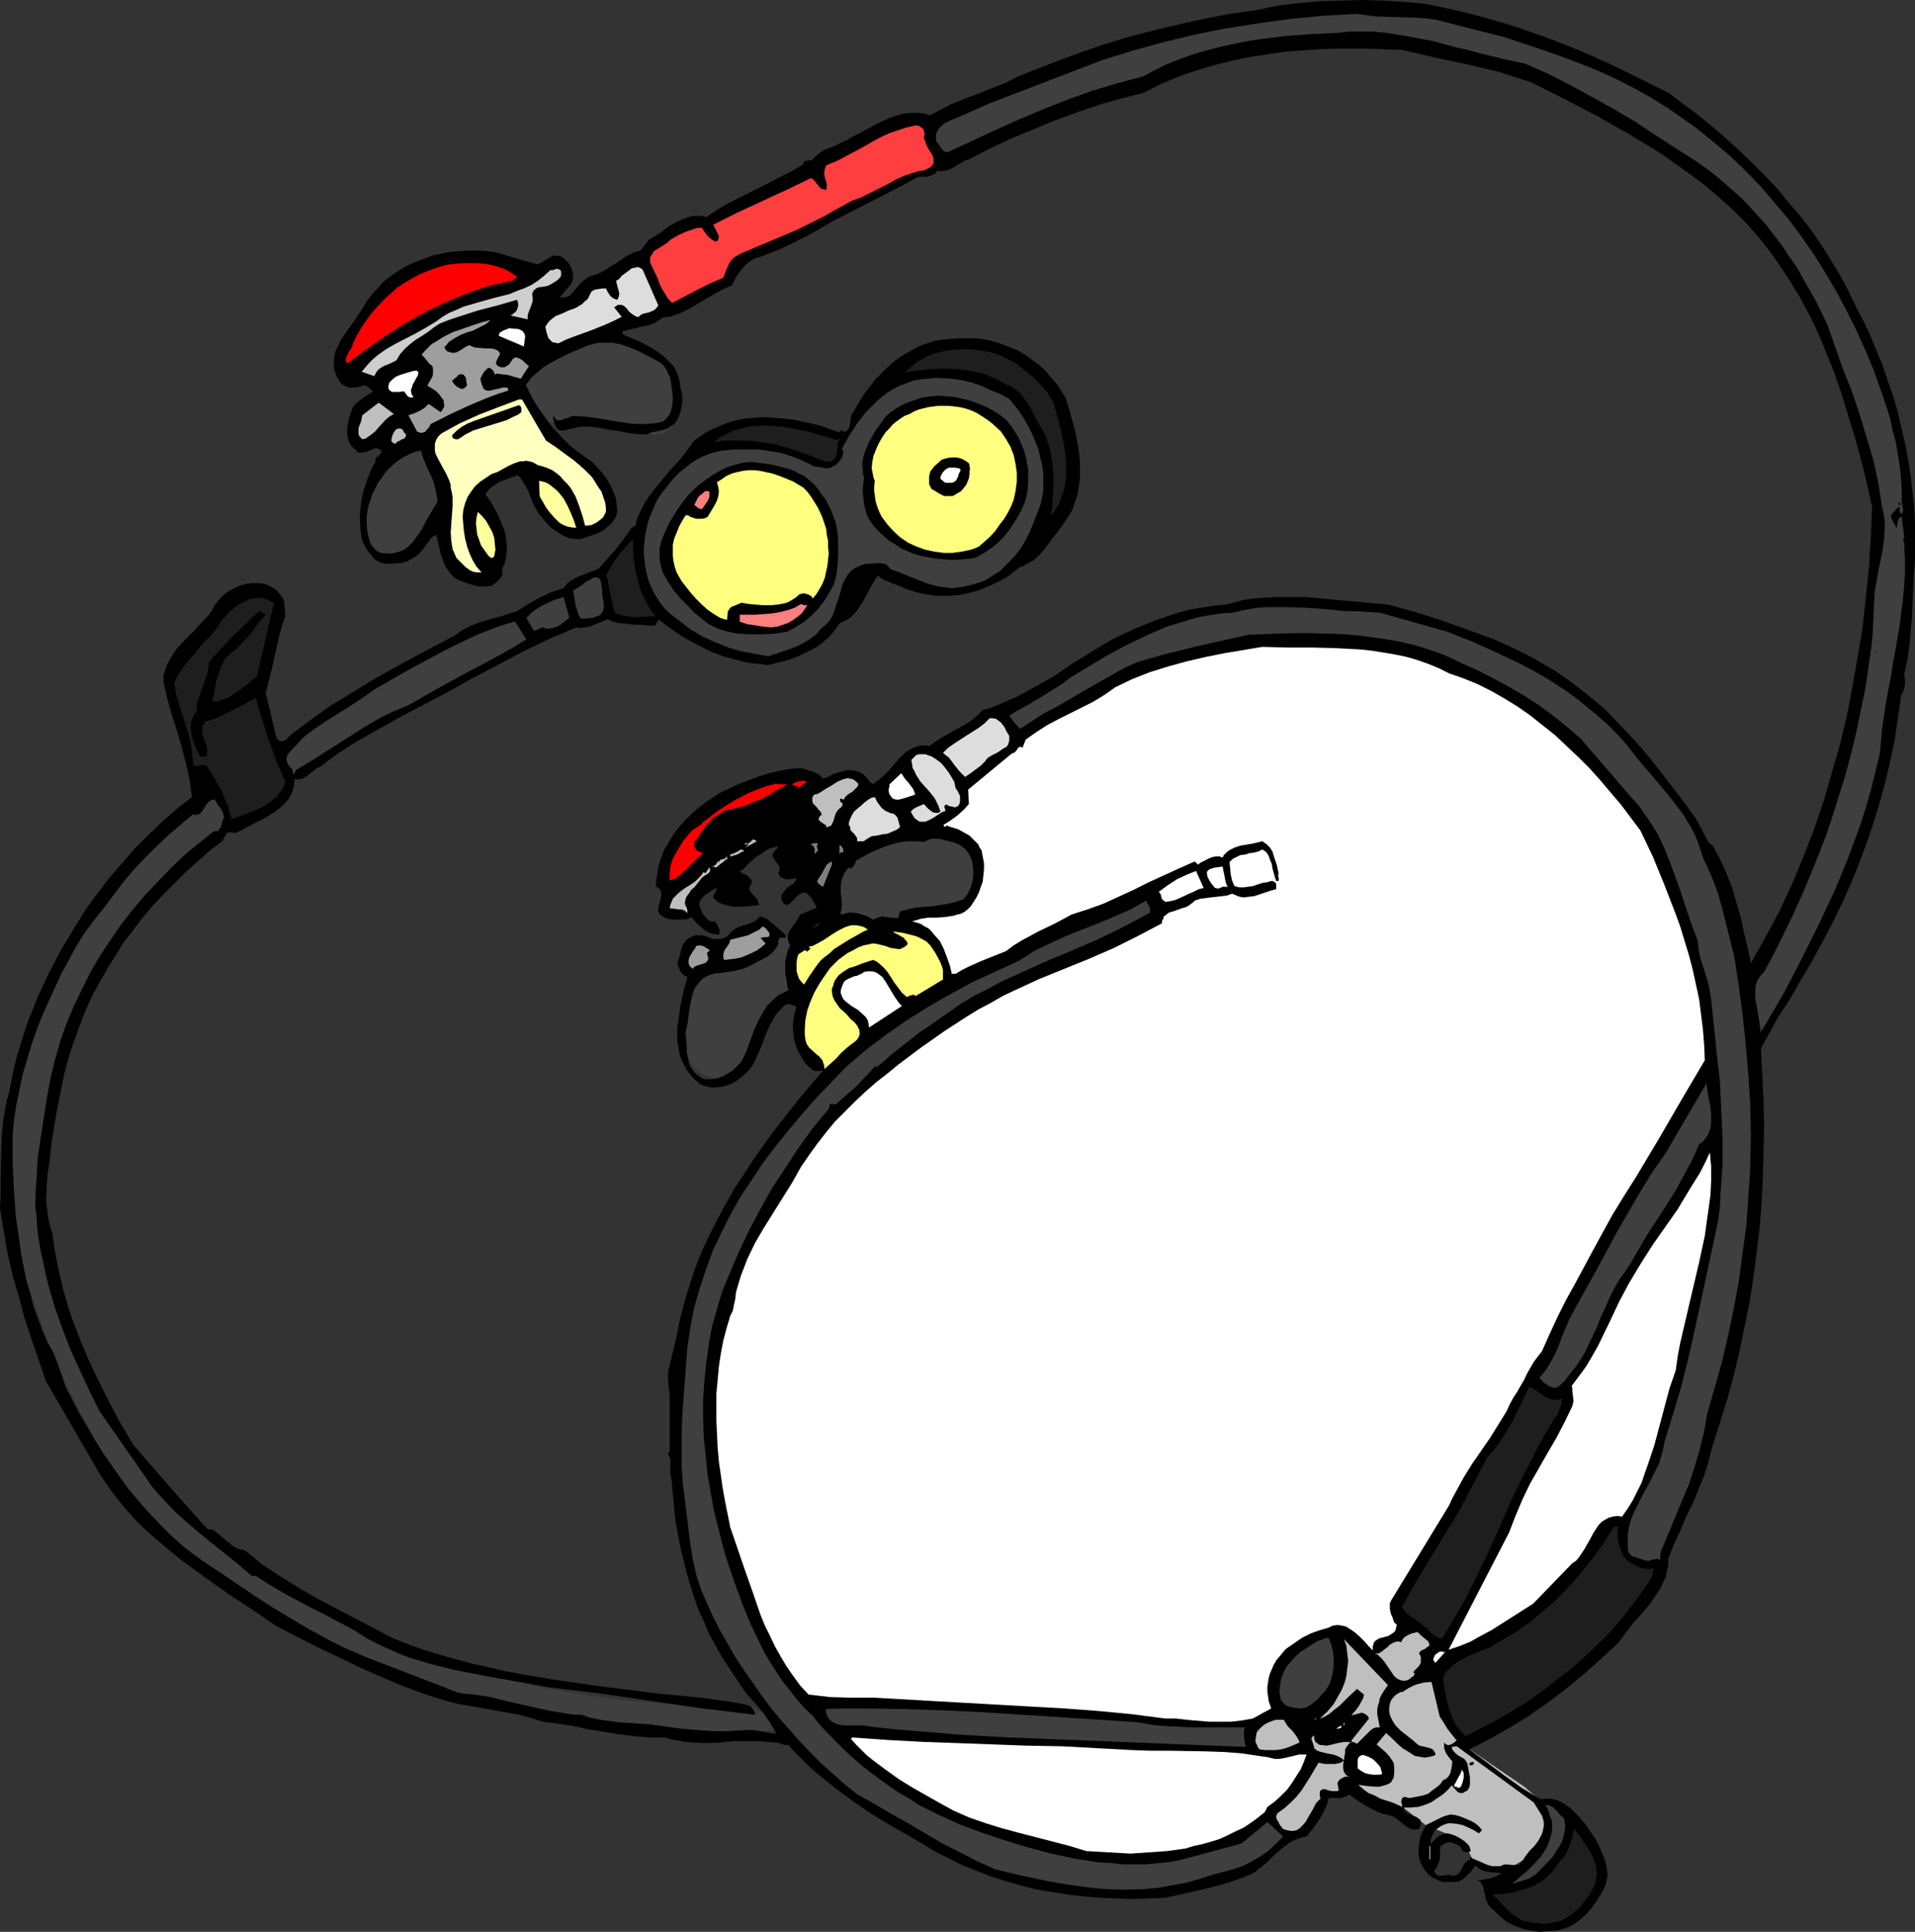 <?xml version="1.0" encoding="UTF-8" standalone="no"?>
<svg
   version="1.0"
   width="129.724mm"
   height="130.856mm"
   id="svg87"
   sodipodi:docname="Regulator System.wmf"
   xmlns:inkscape="http://www.inkscape.org/namespaces/inkscape"
   xmlns:sodipodi="http://sodipodi.sourceforge.net/DTD/sodipodi-0.dtd"
   xmlns="http://www.w3.org/2000/svg"
   xmlns:svg="http://www.w3.org/2000/svg">
  <rect width="100%" height="100%" fill="#333333" stroke="none"/>
  <sodipodi:namedview
     id="namedview87"
     pagecolor="#ffffff"
     bordercolor="#000000"
     borderopacity="0.25"
     inkscape:showpageshadow="2"
     inkscape:pageopacity="0.0"
     inkscape:pagecheckerboard="0"
     inkscape:deskcolor="#d1d1d1"
     inkscape:document-units="mm" />
  <defs
     id="defs1">
    <pattern
       id="WMFhbasepattern"
       patternUnits="userSpaceOnUse"
       width="6"
       height="6"
       x="0"
       y="0" />
  </defs>
  <path
     style="fill:#bfbfbf;fill-opacity:1;fill-rule:evenodd;stroke:none"
     d="m 359.075,462.583 5.979,4.686 9.534,3.878 3.232,6.463 6.626,1.939 18.584,-11.31 -12.766,-10.825 -17.291,-11.795 z"
     id="path1" />
  <path
     style="fill:#3f3f3f;fill-opacity:1;fill-rule:evenodd;stroke:none"
     d="m 56.56,200.673 v 0 h -0.162 l -0.323,0.323 -0.323,0.162 -0.323,0.323 -0.646,0.485 -0.485,0.323 -0.808,0.646 -0.808,0.485 -0.808,0.646 -0.808,0.808 -0.97,0.808 -2.262,1.616 -2.262,2.1 -2.424,2.262 -2.747,2.424 -2.747,2.908 -2.909,2.908 -2.909,3.07 -2.909,3.555 -3.07,3.555 -2.909,3.878 -2.909,4.039 -2.909,4.201 -2.586,4.362 -2.586,4.524 -2.424,4.847 -2.101,5.009 -1.939,5.17 -1.616,5.332 -0.646,2.585 -0.646,2.747 -0.646,2.908 -0.323,2.747 -0.323,2.908 -0.323,2.908 -0.323,2.908 v 2.908 3.07 l 0.162,3.07 0.323,3.07 0.323,3.07 0.485,3.07 0.646,3.231 0.646,3.231 0.97,3.231 1.778,6.301 2.101,6.301 2.101,5.817 2.101,5.817 2.262,5.655 2.424,5.332 2.424,5.009 2.586,5.17 2.747,4.686 2.747,4.686 2.909,4.362 3.07,4.201 3.07,4.039 3.394,4.039 3.394,3.716 3.555,3.555 3.717,3.393 3.878,3.393 4.04,3.07 4.04,3.07 4.363,2.747 4.525,2.747 4.686,2.585 4.686,2.424 5.01,2.262 5.171,2.262 5.333,2.1 5.494,1.939 5.818,1.777 5.818,1.777 6.141,1.616 6.302,1.454 53.49,7.432 24.078,-1.131 -11.312,-5.978 h -0.646 -0.808 -5.494 -2.101 -2.101 l -2.424,-0.162 h -2.586 l -2.747,-0.162 -2.909,-0.162 -3.07,-0.323 -3.232,-0.323 -3.394,-0.162 -3.394,-0.485 -3.555,-0.485 -3.717,-0.485 -3.717,-0.646 -3.717,-0.646 -3.878,-0.646 -3.878,-0.808 -3.878,-0.969 -3.878,-0.969 -3.878,-1.131 -3.878,-1.131 -3.878,-1.293 -3.878,-1.454 -3.717,-1.616 -3.717,-1.616 -3.717,-1.777 -7.272,-3.555 -7.11,-3.716 -7.11,-3.716 -6.949,-3.878 -6.949,-4.201 -3.394,-2.1 -3.232,-2.262 -3.394,-2.424 -3.07,-2.424 -3.232,-2.747 -3.07,-2.585 -2.909,-2.908 -2.909,-3.07 -2.909,-3.07 -2.747,-3.393 -2.586,-3.393 -2.586,-3.716 -2.424,-3.878 -2.262,-4.201 -2.262,-4.201 -2.101,-4.524 -2.101,-4.686 -1.778,-5.009 -1.778,-5.332 -1.616,-5.493 -1.454,-5.655 -1.293,-6.14 v -0.646 l 0.162,-0.646 v -1.131 -1.293 l 0.162,-1.454 0.162,-1.616 v -2.1 l 0.323,-1.939 0.162,-2.424 0.162,-2.424 0.323,-2.585 0.162,-2.585 0.323,-2.908 0.808,-5.817 0.97,-5.978 1.293,-6.14 1.293,-5.978 0.808,-2.908 0.97,-3.07 0.808,-2.747 0.97,-2.747 1.131,-2.585 1.131,-2.424 1.131,-2.424 1.293,-2.1 1.454,-1.939 1.454,-1.777 5.979,-6.624 5.979,-6.463 2.909,-3.07 2.909,-2.908 2.747,-2.747 2.586,-2.585 2.424,-2.424 2.262,-2.262 0.97,-0.969 0.97,-0.969 0.808,-0.646 0.808,-0.808 0.646,-0.808 0.808,-0.485 0.485,-0.646 0.485,-0.323 0.323,-0.485 0.162,-0.162 0.323,-0.162 v 0 z"
     id="path2" />
  <path
     style="fill:#3f3f3f;fill-opacity:1;fill-rule:evenodd;stroke:none"
     d="m 201.03,239.289 5.979,3.07 -5.171,11.149 -5.656,3.716 v 0.162 l -0.162,0.323 v 0.323 0.969 l -0.162,1.131 -0.323,1.454 -0.323,1.616 -0.323,1.616 -0.646,1.777 -0.646,1.777 -0.646,1.777 -0.97,1.616 -1.131,1.454 -1.293,1.131 -0.646,0.485 -0.808,0.485 -0.808,0.323 -0.808,0.323 h -0.808 l -1.131,0.162 -0.97,-0.162 h -0.808 l -1.616,-0.485 -1.454,-0.485 -1.131,-0.969 -1.131,-0.969 -0.646,-1.131 -0.808,-1.454 -0.485,-1.293 -0.323,-1.454 -0.323,-1.454 -0.162,-1.454 v -1.454 -1.454 l 0.162,-1.454 0.162,-1.131 0.162,-1.131 0.323,-0.969 0.323,-1.131 0.808,-2.424 0.97,-2.585 1.131,-2.262 0.485,-1.293 0.646,-0.969 0.485,-0.969 0.323,-0.808 0.323,-0.646 0.323,-0.485 0.162,-0.323 0.162,-0.162 z"
     id="path3" />
  <path
     style="fill:#3f3f3f;fill-opacity:1;fill-rule:evenodd;stroke:none"
     d="m 131.057,95.813 17.938,-9.533 h 2.262 l 1.454,0.162 h 1.939 l 2.101,0.323 2.262,0.323 2.262,0.485 2.262,0.646 2.262,0.808 2.101,1.131 1.939,1.293 0.808,0.646 0.808,0.808 0.808,0.969 0.646,0.969 0.485,0.969 0.323,1.131 0.323,1.131 0.162,1.293 v 1.293 1.131 1.131 1.131 l -0.162,0.808 -0.323,0.808 -0.485,1.454 -0.485,1.293 -0.808,0.969 -0.808,0.646 -0.646,0.485 -0.97,0.485 -0.808,0.162 h -0.808 l -0.646,0.162 -0.646,-0.162 h -0.323 -0.323 -0.162 l -14.706,-3.878 -12.605,1.131 z"
     id="path4" />
  <path
     style="fill:#000000;fill-opacity:1;fill-rule:evenodd;stroke:none"
     d="m 364.731,0.969 4.202,0.808 4.202,0.969 4.04,0.969 4.04,1.131 4.04,1.131 4.04,1.293 7.757,2.747 7.757,3.07 7.595,3.393 7.595,3.716 7.434,3.716 3.555,2.747 3.555,2.585 3.555,2.908 3.555,3.07 3.394,3.07 3.394,3.231 3.232,3.231 3.232,3.393 2.909,3.555 3.07,3.555 2.747,3.555 2.586,3.716 2.424,3.878 2.262,3.716 2.101,3.878 1.939,4.039 1.939,3.716 1.778,3.716 1.616,3.878 1.616,3.878 1.293,3.878 1.454,4.039 1.131,3.878 0.97,4.201 0.97,4.039 0.808,4.201 0.646,4.201 0.485,4.201 0.485,4.362 0.162,4.362 v 4.362 4.524 l -0.323,3.716 -0.162,3.716 -0.323,7.271 -0.323,3.716 -0.323,3.555 -0.485,3.555 -0.808,3.555 0.162,1.454 v 1.454 l -0.323,1.293 -0.646,1.293 -0.808,5.655 -0.808,5.493 -1.131,5.493 -1.293,5.493 -1.454,5.332 -1.616,5.332 -1.778,5.17 -1.939,5.17 -2.101,5.17 -2.262,5.009 -2.424,5.009 -2.586,4.847 -2.586,4.847 -2.909,4.847 -2.747,4.847 -3.07,4.686 -4.363,7.917 0.323,6.624 0.323,6.786 0.162,6.624 -0.162,6.463 -0.162,6.624 -0.323,6.463 -0.485,6.301 -0.808,6.463 -0.808,6.301 -0.97,6.301 -1.293,6.301 -1.293,6.301 -1.454,6.14 -1.616,5.978 -1.939,6.14 -1.939,6.14 -0.97,3.716 -1.131,3.716 -1.454,3.555 -1.454,3.555 -1.778,3.555 -1.454,3.555 -1.616,3.393 -1.454,3.716 v 1.616 l -0.323,1.454 -0.323,1.616 -0.646,1.293 -0.646,1.454 -0.808,1.293 -1.778,2.585 -2.101,2.585 -2.262,2.424 -1.939,2.585 -1.939,2.585 -4.363,4.039 -4.363,3.878 -4.686,3.878 -4.686,3.555 -4.848,3.393 -5.01,3.07 -5.171,2.908 -5.01,2.585 4.363,3.231 4.525,3.393 4.525,3.231 2.424,1.454 2.424,1.454 1.131,-0.162 h 1.131 l 1.131,0.162 0.97,0.323 1.131,0.485 0.97,0.646 0.97,0.646 0.808,0.808 1.778,1.777 1.616,1.939 1.293,1.939 1.293,1.939 0.323,0.646 0.323,0.646 0.646,1.454 0.646,1.616 0.485,1.454 0.323,1.616 0.162,1.616 -0.323,1.454 -0.162,0.808 -0.323,0.808 -0.97,1.777 -1.131,1.777 -1.293,1.777 -1.454,1.616 -1.616,1.454 -1.616,1.131 -0.97,0.485 -1.939,0.646 -0.97,0.323 -2.424,0.162 -2.262,0.162 -2.262,-0.323 -2.101,-0.485 -2.101,-0.808 -1.939,-0.969 -1.778,-1.454 -1.616,-1.616 -0.485,-0.323 -0.485,-0.485 -0.485,-0.808 -0.485,-1.131 -0.162,-0.969 -0.323,-1.131 -0.162,-1.131 -0.646,-0.969 -0.485,-0.485 -0.485,-0.323 0.808,0.162 0.97,-0.162 1.778,-0.323 1.616,-0.646 0.646,-0.323 0.485,-0.323 -1.778,-0.162 -1.778,-0.162 -0.808,-0.162 -0.808,-0.323 -0.808,-0.485 -0.646,-0.646 -1.131,1.454 -1.454,1.454 -0.808,0.646 -0.808,0.485 -0.97,0.162 h -0.97 -1.131 -1.131 l -0.97,-0.323 -0.97,-0.485 -0.97,-0.485 -0.808,-0.646 -0.646,-0.808 -0.646,-0.808 -0.646,-1.293 -0.485,-1.293 -0.162,-1.454 0.162,-1.454 0.162,-1.454 0.323,-1.454 0.646,-1.293 0.646,-1.293 1.939,-0.969 2.262,-1.131 0.97,-0.323 1.131,-0.323 1.293,0.162 0.485,0.162 0.646,0.162 1.616,0.646 1.454,0.646 0.808,0.485 0.646,0.485 0.646,0.646 0.485,0.646 -0.808,0.808 -1.293,-0.808 -1.293,-0.646 -1.454,-0.646 -1.454,-0.323 -1.616,-0.162 h -0.646 l -0.646,0.162 -0.808,0.323 -0.646,0.323 -0.646,0.485 -0.646,0.485 -0.485,0.808 -0.485,0.969 -0.162,0.808 -0.162,0.969 0.485,-0.485 0.646,-0.646 0.646,-0.646 0.808,-0.485 0.808,-0.323 0.97,-0.162 0.808,0.162 0.97,0.323 1.293,0.646 1.454,0.969 0.485,0.485 0.485,0.485 0.323,0.646 0.162,0.808 -0.485,0.323 h -0.485 l -1.131,-0.323 -0.323,-0.808 -0.646,-0.646 -0.646,-0.323 -0.97,-0.323 -0.323,-0.162 h -0.485 l -0.808,0.162 -0.808,0.485 -0.646,0.485 -0.162,3.393 -0.323,0.808 -0.323,0.808 -0.323,0.646 -0.485,0.485 0.162,0.323 0.162,0.323 0.485,0.485 0.646,0.162 h 0.646 l 1.454,-0.162 h 0.646 l 0.485,0.162 h 0.485 l 0.485,-0.162 0.646,-0.323 0.485,-0.646 0.323,-0.646 0.646,-1.293 0.646,-0.646 0.323,-0.162 0.485,-0.162 v -0.646 l 1.939,0.808 1.778,0.808 0.808,0.323 1.131,0.323 h 0.97 1.131 l 0.646,-0.323 0.808,-0.162 1.454,0.162 h 0.808 0.646 l 0.646,-0.162 0.162,-0.323 0.323,-0.323 0.97,-1.454 0.97,-1.293 1.293,-1.293 0.97,-1.293 0.808,-1.454 0.323,-0.808 0.162,-0.808 0.162,-0.808 v -0.808 l -0.162,-0.808 -0.323,-0.969 -2.101,-3.393 -19.715,-14.38 -1.293,0.162 0.162,0.646 0.485,0.646 0.485,0.485 0.646,0.485 1.454,0.808 0.485,0.646 0.323,0.646 0.323,1.777 0.323,1.777 v 0.808 0.808 l -0.162,0.808 -0.485,0.808 -0.646,0.323 -0.485,0.323 h -0.808 l -0.646,-0.323 -1.454,-1.616 -1.131,1.293 -1.293,1.131 -1.454,0.969 -1.454,0.969 -1.616,0.646 -1.616,0.485 -1.778,0.162 h -1.778 l -0.162,0.485 0.162,0.323 0.323,0.323 0.808,0.485 0.97,0.485 0.97,0.323 0.646,0.485 0.323,0.162 0.162,0.485 v 0.323 0.485 l -0.162,0.485 -0.323,0.646 -0.485,0.162 h -0.646 l -0.97,-0.162 -0.97,-0.485 -0.808,-0.646 -0.97,-0.808 -0.808,-0.646 -0.97,-0.646 -1.131,-0.323 -1.454,-0.323 -1.293,-0.485 -1.293,-0.646 -1.293,-0.646 -2.424,-1.454 -2.424,-1.777 -0.485,0.485 -0.646,0.162 -0.646,0.323 h -0.646 -1.293 -1.454 l -0.323,1.293 -0.485,1.293 -0.646,1.293 -0.646,1.131 -1.616,2.424 -1.939,2.424 -0.97,0.162 -0.97,0.323 -0.97,0.323 -0.97,0.485 -1.616,1.131 -1.778,1.454 -1.616,1.454 -1.454,1.454 -1.616,1.293 -1.616,1.293 -2.747,1.131 -2.747,0.969 -2.747,0.808 -2.747,0.808 -5.818,1.293 -5.656,1.293 -4.202,0.162 -4.202,0.162 -4.202,-0.162 -4.202,-0.162 -4.04,-0.323 -4.04,-0.485 -4.04,-0.646 -4.04,-0.646 -3.878,-0.969 -3.878,-1.131 -3.717,-1.131 -3.717,-1.454 -3.717,-1.454 -3.555,-1.777 -3.555,-1.777 -3.394,-2.1 -9.05,-5.17 -4.686,-2.908 -4.202,-2.908 -4.363,-3.231 -4.202,-3.393 -2.101,-1.777 -1.939,-1.939 -1.939,-1.939 -1.939,-2.1 -0.323,0.162 h -0.323 l -0.646,-0.162 -0.97,-0.323 -0.323,-0.162 h -0.485 l -1.939,-0.162 -1.778,-0.162 h -3.717 -3.394 l -3.555,0.323 -3.394,0.162 -3.555,-0.162 -1.778,-0.162 -1.778,-0.323 -1.778,-0.323 -1.778,-0.485 h -3.878 l -3.878,-0.323 -3.878,-0.485 -3.878,-0.646 -4.04,-0.646 -3.717,-0.808 -4.04,-0.646 -3.878,-0.485 -3.07,-0.969 -3.07,-0.808 -6.141,-1.131 -6.302,-1.131 -3.07,-0.485 -3.07,-0.808 -5.656,-1.777 -5.656,-2.1 -5.333,-2.262 -5.494,-2.424 -5.333,-2.585 -5.494,-2.585 -10.666,-5.493 -6.141,-4.201 -6.141,-4.039 -6.141,-4.362 -5.979,-4.362 -2.909,-2.424 -2.909,-2.424 -2.747,-2.424 -2.747,-2.585 -2.424,-2.747 -2.424,-2.908 -2.262,-3.07 -2.101,-3.07 L 11.797,353.683 8.08,342.857 6.302,337.526 4.848,332.032 3.232,326.539 1.939,320.884 0.97,315.228 0,309.412 0.162,305.696 v -3.716 l 0.162,-7.594 0.162,-3.716 0.323,-3.716 0.646,-3.716 0.323,-1.777 0.485,-1.777 0.646,-3.231 0.646,-3.07 0.808,-3.231 0.97,-3.07 0.97,-3.07 0.97,-2.908 1.293,-3.07 1.131,-2.908 2.747,-5.817 2.909,-5.655 3.394,-5.655 3.394,-5.493 2.909,-3.878 3.07,-4.039 3.232,-3.716 3.232,-3.716 3.555,-3.555 3.555,-3.393 3.717,-3.231 3.717,-2.908 -0.485,-3.878 -0.808,-3.878 -0.97,-3.716 -0.97,-3.555 -2.262,-7.271 -0.97,-3.555 -0.808,-3.716 v -1.616 l 0.485,-1.454 0.485,-1.454 0.646,-1.131 0.808,-1.293 0.808,-1.293 2.101,-2.262 2.101,-2.1 2.101,-2.262 2.101,-2.262 0.808,-1.131 0.646,-1.293 1.131,-1.454 1.131,-1.131 1.293,-0.969 1.454,-0.808 1.454,-0.646 1.616,-0.485 1.616,-0.162 h 1.778 l 0.97,0.162 0.808,0.162 0.97,0.485 0.97,0.485 0.808,0.646 0.646,0.808 0.646,0.808 0.485,0.808 0.323,4.039 -0.808,2.424 -0.646,2.262 -1.131,5.009 -1.131,5.009 -1.293,5.009 v 0 l 2.747,11.472 0.485,0.646 0.485,0.162 0.485,0.162 0.646,-0.323 0.485,-0.162 0.323,-0.485 0.808,-0.808 5.171,-3.878 5.01,-3.555 5.333,-3.231 5.171,-3.231 5.494,-3.07 5.333,-2.908 10.666,-5.655 1.778,-1.293 1.939,-0.969 1.939,-0.808 2.101,-0.646 4.04,-1.131 4.04,-1.293 2.747,-1.777 2.909,-1.616 3.07,-1.454 3.07,-0.969 0.808,-1.131 0.808,-0.646 1.131,-0.646 1.131,-0.646 2.262,-0.808 2.424,-0.969 v 0.162 l 1.131,-1.131 1.131,-1.293 2.424,-2.747 2.262,-2.908 1.939,-2.747 0.97,-0.485 0.323,-1.616 0.646,-1.454 0.646,-1.454 0.808,-1.454 0.97,-1.454 0.97,-1.293 2.101,-2.585 2.101,-2.585 2.262,-2.424 2.101,-2.585 1.939,-2.747 1.939,-1.454 2.101,-1.293 2.262,-0.969 2.262,-0.969 2.262,-0.646 2.424,-0.485 2.424,-0.162 2.424,-0.162 2.424,0.162 2.424,0.162 2.586,0.323 2.262,0.485 2.424,0.485 2.424,0.646 2.262,0.808 2.262,0.808 0.808,-0.646 0.485,0.646 0.646,-0.323 0.485,-0.485 0.323,-0.646 0.162,-0.646 0.162,-1.454 v -0.646 l 0.323,-0.485 2.101,-3.555 1.131,-1.777 1.293,-1.616 1.293,-1.777 1.454,-1.454 1.616,-1.616 1.454,-1.293 1.616,-1.293 1.778,-1.131 1.778,-0.969 1.778,-0.969 1.939,-0.646 1.939,-0.646 2.101,-0.323 2.101,-0.162 2.101,-0.162 h 2.262 2.101 l 2.262,0.323 2.101,0.485 2.101,0.646 1.939,0.808 2.101,0.808 1.939,1.131 1.778,1.293 1.778,1.293 1.616,1.454 1.454,1.777 1.454,1.616 1.293,1.939 1.131,1.939 1.131,3.878 1.131,4.039 0.808,4.201 0.323,2.1 0.162,2.1 v 2.1 2.1 l -0.323,2.1 -0.323,1.939 -0.646,1.939 -0.646,1.939 -1.131,1.777 -1.131,1.777 -1.293,1.777 -1.293,1.616 -2.424,3.231 -1.293,1.454 -1.454,1.293 -1.778,0.969 -0.808,0.485 -0.97,0.323 -1.616,1.293 -1.454,1.131 -1.778,0.969 -1.616,0.808 -1.778,0.808 -1.939,0.808 -1.778,0.485 -1.939,0.485 -1.778,0.323 -1.939,0.162 h -1.939 -1.939 l -1.939,-0.323 -1.939,-0.323 -1.778,-0.485 -1.939,-0.646 -1.778,-0.808 -1.778,-0.646 -1.939,-0.808 -0.808,-0.485 -0.808,-0.646 -1.131,1.616 -1.939,3.555 -0.97,1.777 -1.131,1.777 -1.293,1.454 -0.646,0.646 -0.808,0.485 -0.97,0.485 -0.97,0.485 -0.808,1.131 -0.808,1.131 -0.97,1.131 -2.101,1.777 -1.131,0.808 -2.424,1.293 -2.424,1.131 -2.586,0.969 -2.586,0.646 -2.586,0.646 -1.939,-0.323 -1.939,-0.162 -1.939,-0.323 -1.778,-0.485 -3.717,-0.969 -3.394,-1.293 -3.394,-1.777 -3.394,-1.777 -3.07,-2.1 -3.232,-2.424 -0.162,0.162 -0.162,0.162 -0.323,0.485 -0.323,0.646 h -0.162 -0.485 -1.454 l -1.293,-0.162 h -1.616 l -1.454,-0.162 -1.454,-0.162 -1.616,-0.162 -1.293,-0.323 -1.293,-0.646 -1.939,0.808 -1.939,0.808 -0.97,0.323 -1.131,0.162 -0.97,0.162 -1.131,-0.162 -6.787,2.908 -6.787,3.231 -6.626,3.555 -6.787,3.555 -4.848,2.747 -9.858,5.17 -4.848,2.585 -4.848,2.747 -4.848,2.747 -4.848,3.07 -4.525,3.393 -0.808,0.323 -0.808,0.646 -0.808,0.646 -0.808,0.646 -0.646,0.485 -0.808,0.323 -0.97,0.162 h -0.323 l -0.485,-0.162 -0.162,1.454 -0.323,1.454 -0.485,1.131 -0.646,1.131 -0.808,0.969 -0.97,0.969 -0.97,0.808 -1.131,0.808 -2.424,1.454 -2.586,1.293 -2.424,1.293 -2.262,1.131 -0.808,-0.162 h -0.646 -0.485 l -0.323,0.323 -0.646,0.969 -0.162,0.485 -0.323,0.485 -3.232,2.424 -3.07,2.747 -2.909,2.585 -2.909,2.908 -2.909,2.908 -2.747,2.908 -2.586,3.07 -2.424,3.231 -2.424,3.07 -2.101,3.393 -2.101,3.393 -1.939,3.393 -1.939,3.555 -1.616,3.555 -1.454,3.716 -1.293,3.555 -1.131,3.231 -0.97,3.231 -0.808,3.231 -0.646,3.231 -1.293,6.624 -1.131,6.786 -0.323,2.908 -0.323,2.908 -0.485,3.07 -0.162,3.07 -0.162,3.07 0.323,2.908 0.162,1.454 0.323,1.454 0.323,1.454 0.485,1.293 0.485,3.716 0.646,3.555 0.808,3.555 0.808,3.555 0.97,3.393 1.131,3.555 1.293,3.393 1.293,3.393 1.454,3.393 1.454,3.231 3.232,6.624 3.394,6.463 3.717,6.301 9.373,10.825 4.848,5.493 4.848,5.332 1.454,0.162 3.717,3.07 0.97,0.808 0.97,0.646 1.131,0.485 1.131,0.162 2.262,1.777 2.101,1.777 4.686,3.07 4.686,2.908 4.686,2.747 19.392,10.179 4.04,1.616 4.04,1.454 4.202,1.293 4.04,1.131 4.202,1.131 4.363,0.969 4.202,0.969 4.363,0.808 8.726,1.454 8.888,1.293 17.776,2.262 5.656,0.485 2.909,0.323 2.909,0.323 5.818,0.808 2.909,0.485 2.747,0.646 0.323,0.485 0.323,0.323 0.162,0.323 0.323,0.485 v 0.323 0.323 l -6.626,-0.808 -6.787,-0.808 -13.251,-1.939 -13.251,-1.939 -6.626,-0.808 -6.787,-0.808 -5.818,-1.131 -5.979,-0.969 -5.979,-1.131 -5.818,-1.131 -5.818,-1.454 -2.747,-0.808 -2.747,-0.808 -2.909,-1.131 -2.586,-1.131 -2.747,-1.293 -2.586,-1.293 -3.555,-2.262 -7.272,-3.878 -3.555,-1.777 -7.272,-3.878 -3.555,-2.1 -3.555,-2.262 h -0.97 l -3.232,-2.747 -3.394,-2.747 -3.232,-2.585 -3.394,-2.747 -3.232,-2.747 -3.232,-2.908 -2.909,-3.07 -2.747,-3.07 -13.736,-19.712 -2.586,-5.332 -2.424,-5.17 -2.424,-5.332 -2.101,-5.493 -1.939,-5.493 -1.616,-5.655 -0.646,-2.747 -0.646,-3.07 -0.646,-2.908 -0.485,-2.908 -0.323,-2.585 -0.162,-2.747 -0.323,-2.585 v -2.585 l 0.323,-5.332 0.323,-5.17 0.808,-5.332 0.808,-5.17 0.808,-5.17 0.97,-5.009 1.131,-4.524 1.293,-4.524 1.616,-4.524 1.778,-4.201 2.101,-4.362 2.101,-4.201 2.424,-4.201 2.586,-3.878 2.747,-4.039 2.909,-3.716 3.232,-3.878 3.232,-3.393 3.394,-3.555 3.555,-3.393 3.717,-3.07 3.878,-3.07 h 0.646 l 0.485,-0.162 0.323,-0.485 0.323,-0.485 0.323,-1.293 0.162,-0.485 0.323,-0.646 -0.162,-0.646 -0.162,-0.646 -0.646,-1.131 -0.485,-0.485 -0.323,-0.646 -0.323,-0.485 -0.323,-0.485 h -0.485 l -0.485,0.162 -0.646,0.485 -0.646,0.808 -0.97,1.616 -0.485,0.485 -0.323,0.162 -0.485,0.162 h -0.485 l -0.485,-0.162 -3.07,2.585 -3.232,2.747 -3.07,2.908 -2.909,2.908 -2.909,3.07 -2.747,3.231 -2.424,3.231 -2.424,3.231 -2.586,3.231 -2.424,3.231 -2.101,3.393 -1.939,3.555 -1.939,3.555 -1.616,3.555 -3.232,7.109 -1.454,3.716 -1.293,3.716 -1.131,3.716 -1.131,3.878 -0.808,3.878 -0.808,3.878 -0.646,4.039 -0.323,4.039 v 6.948 l 0.323,6.786 0.485,6.948 0.97,6.624 0.485,3.393 0.646,3.231 0.646,3.231 0.97,3.231 0.808,3.231 1.131,3.07 1.131,3.07 1.293,3.07 0.808,1.293 0.808,1.454 1.131,2.908 0.97,2.908 0.97,2.908 3.555,6.786 1.939,3.231 1.939,3.393 2.101,3.393 2.262,3.231 2.262,3.231 2.262,3.07 2.586,3.07 2.586,2.908 2.747,2.908 2.747,2.747 2.909,2.585 3.07,2.424 3.232,2.262 3.232,2.1 9.05,6.14 4.525,2.908 4.525,2.747 4.686,2.747 4.686,2.585 4.848,2.424 4.848,2.1 23.917,9.21 2.101,0.323 2.101,0.162 4.04,0.646 3.878,0.969 7.757,1.777 3.878,0.808 3.878,0.646 2.101,0.323 h 1.939 l 2.262,0.808 2.424,0.485 2.424,0.323 2.424,0.323 5.01,0.323 2.424,0.162 2.424,0.323 5.979,0.808 5.818,0.485 2.909,0.162 h 2.909 l 2.909,-0.162 3.232,-0.162 1.616,0.162 1.778,0.323 1.616,0.323 1.616,0.162 -0.97,-1.777 -1.131,-1.777 -1.293,-1.777 -1.293,-1.616 -2.909,-3.231 -1.293,-1.777 -1.131,-1.777 -1.939,-2.908 -1.939,-2.908 -1.616,-2.908 -1.616,-2.908 -1.293,-3.07 -1.454,-3.07 -1.131,-3.231 -0.97,-3.07 -0.97,-3.231 -0.808,-3.393 -0.808,-3.231 -0.646,-3.393 -0.646,-3.393 -0.323,-3.393 -0.323,-3.393 -0.323,-3.555 -0.162,-0.969 -0.162,-0.808 v -2.908 -0.808 l -0.323,-0.808 -0.323,-0.808 0.485,-0.323 v -9.694 -4.847 l -0.323,-2.424 -0.162,-2.424 0.162,-1.616 0.485,-1.777 0.808,-3.393 0.808,-3.393 0.323,-1.616 0.323,-1.777 1.131,-4.524 1.293,-4.362 1.454,-4.524 1.616,-4.201 1.939,-4.201 2.101,-4.201 2.262,-4.201 2.262,-4.039 2.586,-3.878 2.586,-4.039 2.747,-3.878 2.747,-3.716 3.07,-3.878 2.909,-3.716 6.141,-7.271 -0.808,0.162 h -0.97 l -0.808,-0.162 -0.646,-0.646 -0.646,-0.485 -0.646,-0.646 -0.97,-1.616 -0.808,-1.293 -0.646,-1.616 -0.485,-1.616 -0.162,-1.616 -0.162,-1.616 0.162,-1.777 0.323,-1.777 0.485,-1.616 -0.808,-0.323 -0.97,-0.323 h -0.485 l -0.485,0.162 -0.323,0.162 -0.323,0.323 -0.97,0.969 -0.97,1.131 -0.646,1.131 -0.646,1.131 -1.131,2.424 -0.97,2.585 -0.97,2.424 -1.131,2.424 -0.646,1.131 -0.808,0.969 -0.97,0.969 -1.131,0.969 -1.131,0.808 -1.131,0.646 -1.293,0.485 -1.293,0.323 -1.293,0.162 h -1.454 l -1.454,-0.323 -1.293,-0.485 -1.454,-1.293 -1.293,-1.454 -0.97,-1.454 -0.808,-1.616 -0.646,-1.616 -0.323,-1.777 -0.323,-1.777 v -1.777 -1.777 l 0.323,-1.939 0.485,-3.716 0.808,-3.716 0.97,-3.555 -0.646,-0.323 -0.485,-0.323 -0.323,-0.323 -0.323,-0.485 -0.485,-1.131 -0.323,-0.969 0.646,-1.939 0.485,-2.1 0.485,-0.969 0.646,-0.808 0.808,-0.646 0.97,-0.485 0.646,-0.162 h 0.485 1.293 l 1.131,0.323 1.131,0.485 1.131,0.162 h 1.131 l 0.485,-0.162 0.646,-0.162 0.485,-0.323 0.646,-0.485 0.323,-0.485 0.485,-0.485 0.97,-0.646 0.97,-0.485 1.131,-0.323 1.131,-0.323 1.131,-0.485 0.97,-0.646 0.808,-0.808 0.97,0.323 0.808,0.323 0.808,0.646 0.808,0.646 1.616,1.454 1.454,1.293 0.162,0.323 v 0.323 l -0.323,0.162 h -0.323 -0.97 l -0.162,0.162 -0.162,0.808 v 0.646 l -0.323,0.646 -0.323,0.485 -0.808,0.969 -1.131,0.969 -2.424,1.293 -1.293,0.646 -1.131,0.646 -2.101,0.808 -2.101,0.485 -2.262,0.323 -1.131,0.162 h -0.97 l -1.293,0.323 -1.131,0.485 -0.97,0.646 -0.808,0.808 -0.646,0.808 -0.646,0.969 -0.323,0.969 -0.323,1.131 -0.485,2.262 -0.323,2.262 -0.323,2.424 -0.485,2.1 0.162,1.777 0.162,1.616 v 1.616 l 0.323,1.616 0.323,1.616 0.808,1.293 0.485,0.646 0.485,0.485 0.646,0.485 0.808,0.485 0.646,0.323 h 0.646 1.454 l 1.454,-0.323 1.293,-0.485 1.131,-0.646 1.293,-0.808 2.101,-2.1 1.293,-2.585 1.939,-5.332 1.131,-2.585 1.454,-2.585 0.808,-1.131 0.808,-0.969 0.97,-0.969 1.131,-0.969 1.293,-0.646 1.293,-0.646 -0.323,-1.293 -0.162,-1.454 -0.323,-1.454 v -1.454 -1.616 l 0.323,-1.454 0.323,-1.454 0.646,-1.293 -0.323,-0.485 -0.162,-0.646 -0.162,-0.485 v -0.485 l 0.162,-0.969 0.485,-0.969 1.293,-1.777 0.646,-0.969 0.646,-1.131 4.202,-1.777 v 0 l -0.646,-1.131 -0.485,-0.969 -0.808,-0.969 -0.323,-0.323 -0.485,-0.323 -0.485,-0.162 -0.485,0.162 -0.485,0.162 -0.485,0.323 -0.808,0.808 -0.808,0.808 -0.646,0.646 -0.323,0.162 -0.485,0.162 -0.323,-0.162 -0.323,-0.162 -0.323,-0.485 -0.323,-0.646 v -0.485 -0.485 l 0.485,-0.808 0.485,-0.646 1.293,-1.131 0.808,-0.485 0.485,-0.646 0.323,-0.808 -0.646,0.162 -0.646,0.162 h -0.808 -0.808 l -0.646,-0.323 -0.485,-0.162 -0.485,-0.646 -0.162,-0.646 0.323,-0.323 v -0.323 -0.323 -0.485 l -0.485,-0.646 -0.485,-0.646 -0.485,-0.808 -0.323,-0.323 v -0.485 -0.323 l 0.323,-0.485 0.323,-0.485 0.646,-0.485 v -0.162 -0.162 l -0.323,-0.162 -0.162,0.162 -1.293,0.323 -1.131,0.485 -1.131,0.808 -1.293,0.808 -2.262,1.939 -0.97,1.131 -1.131,0.808 0.808,0.485 1.131,0.485 0.323,0.485 0.485,0.323 0.323,0.485 v 0.646 l -0.323,0.485 -0.162,0.485 -0.162,0.323 v 0.323 l 0.323,0.646 0.485,0.646 0.485,0.485 0.646,0.646 0.323,0.808 0.323,0.808 -1.454,0.162 -1.616,0.162 -3.232,0.162 -1.616,-0.323 -1.293,-0.323 -0.808,-0.323 -0.646,-0.323 -0.485,-0.485 -0.646,-0.646 v -0.485 l 0.162,-0.162 0.323,-0.646 0.323,-0.485 v -0.323 l -0.162,-0.323 -0.485,0.323 -0.485,0.323 -0.646,0.323 -1.293,0.969 -0.485,0.485 -0.485,0.646 -0.323,0.646 v 0.808 l 0.323,0.808 0.323,0.808 0.323,0.646 0.646,0.646 0.485,0.646 0.646,0.323 0.646,0.323 0.323,-0.323 0.646,0.646 0.485,0.808 0.323,0.969 v 0.485 l -0.162,0.646 -1.131,-0.162 -0.97,-0.162 -0.97,-0.485 -0.97,-0.646 -1.616,-1.454 -1.454,-1.616 -0.646,0.485 -0.808,0.162 h -0.97 -0.808 -1.778 l -1.454,-0.323 -0.808,-0.485 -0.485,-0.323 -0.485,-0.485 -0.162,-0.485 v -1.131 l 0.323,-1.131 0.323,-1.131 0.162,-1.131 -0.162,-0.485 -0.162,-0.485 -0.485,-0.485 -0.646,-0.485 0.162,-1.939 0.323,-1.939 0.323,-1.777 0.646,-1.777 0.646,-1.777 0.97,-1.616 0.97,-1.616 0.97,-1.454 1.293,-1.616 1.293,-1.454 1.293,-1.293 1.454,-1.293 1.454,-1.131 1.454,-1.131 3.232,-2.1 4.848,-2.262 2.586,-0.969 2.586,-0.969 2.586,-0.808 2.747,-0.646 2.747,-0.485 2.747,-0.162 1.454,0.485 1.616,0.485 0.646,0.323 0.646,0.323 0.646,0.485 0.485,0.646 1.293,-0.485 1.131,-0.646 1.293,-0.485 1.454,-0.323 1.293,-0.323 1.454,0.162 1.293,0.323 0.646,0.323 0.646,0.485 0.808,0.808 0.323,0.485 0.323,0.485 0.485,0.323 0.323,0.162 0.485,-0.162 0.162,-0.323 0.323,-0.162 0.808,-0.646 0.808,-0.646 1.454,-1.454 2.909,-3.393 1.616,-1.454 0.808,-0.485 0.808,-0.485 0.97,-0.323 0.97,-0.323 h 0.97 l 1.293,0.162 1.616,-1.131 1.778,-1.131 3.717,-2.1 1.778,-0.969 1.778,-1.131 1.616,-1.293 1.454,-1.454 2.262,-0.646 2.262,-0.969 2.262,-0.969 2.262,-0.969 4.363,-2.424 4.363,-2.424 5.01,-3.393 5.171,-3.231 5.171,-3.07 2.747,-1.293 2.747,-1.293 2.747,-1.131 2.747,-1.131 2.909,-0.969 2.909,-0.969 2.909,-0.808 2.909,-0.485 3.07,-0.485 3.232,-0.323 2.586,-0.646 2.586,-0.646 2.586,-0.323 2.424,-0.162 2.586,-0.162 h 2.747 5.171 l 5.333,0.485 5.171,0.485 5.333,0.485 5.333,0.485 6.949,1.939 6.626,2.1 6.787,2.424 6.626,2.424 3.232,1.454 3.07,1.454 3.232,1.616 3.07,1.777 3.07,1.777 3.07,2.1 2.747,2.1 2.909,2.262 4.04,3.393 3.555,3.716 3.555,3.716 3.394,3.878 3.232,4.039 3.232,4.201 3.232,4.201 3.07,4.201 3.232,6.14 0.97,0.646 1.939,3.555 1.616,3.555 1.454,3.716 1.131,3.878 1.131,3.878 0.808,3.878 0.97,3.878 0.808,3.878 3.717,-6.624 3.555,-6.624 3.232,-6.948 2.909,-6.948 2.747,-7.109 2.424,-7.109 2.101,-7.271 2.101,-7.271 1.778,-7.432 1.454,-7.594 1.293,-7.432 1.293,-7.594 0.808,-7.594 0.808,-7.755 0.485,-7.755 0.323,-7.755 -1.939,-8.563 -2.262,-8.563 -2.586,-8.402 -1.293,-4.201 -1.454,-4.201 -1.616,-4.039 -1.616,-4.039 -1.778,-4.039 -1.939,-3.878 -2.101,-3.878 -2.262,-3.716 -2.424,-3.716 -2.586,-3.716 -2.909,-3.716 -3.232,-3.716 -3.394,-3.393 -3.555,-3.231 -3.555,-3.07 -3.878,-2.908 -3.878,-2.747 -3.878,-2.747 -4.202,-2.585 -4.04,-2.424 -8.242,-4.686 -8.403,-4.362 -8.403,-4.201 -4.04,-1.293 -4.04,-1.293 -4.04,-0.969 -4.04,-0.969 -8.403,-1.777 -8.242,-1.939 -8.726,-0.323 h -4.363 -4.363 l -4.363,0.162 -4.202,0.323 -4.363,0.323 -4.202,0.646 -4.202,0.646 -4.04,0.808 -4.04,0.969 -4.04,1.131 -4.04,1.293 -3.878,1.454 -3.717,1.616 -3.717,1.939 -5.818,1.454 -5.656,1.616 -5.656,1.939 -5.656,2.1 -5.494,2.262 -5.494,2.262 -5.494,2.585 -5.333,2.747 -0.97,0.323 -0.97,0.485 -2.101,1.293 -0.97,0.485 -0.97,0.323 -1.131,0.162 h -0.646 l -0.485,-0.162 -0.323,0.485 -0.162,0.323 -0.808,0.323 -0.646,0.323 -0.646,0.162 h -1.616 -0.646 l -0.646,0.323 -3.555,1.939 -3.717,1.939 -14.221,7.271 -3.555,2.1 -3.555,1.939 -3.232,1.616 -3.07,1.454 -3.232,1.293 -1.778,0.646 -1.616,0.485 -0.97,0.646 -0.97,0.808 -0.646,0.646 -0.646,0.808 -1.293,1.777 -0.97,2.1 -2.262,0.969 -2.101,1.131 -2.262,1.293 -2.101,1.293 -2.262,1.293 -2.262,1.131 -2.262,0.808 -1.131,0.162 -1.131,0.162 -1.131,0.808 -1.131,0.646 -1.293,0.485 -1.454,0.323 -2.747,0.646 -1.293,0.323 -1.293,0.323 0.162,0.808 2.262,0.969 2.586,1.131 2.424,1.293 2.262,1.454 0.97,0.808 0.97,0.969 0.97,0.969 0.808,0.969 0.485,1.131 0.485,1.293 0.323,1.293 0.162,1.454 0.323,1.131 0.162,1.131 v 0.969 l -0.162,1.131 -0.162,1.131 -0.323,0.969 -0.323,0.969 -0.485,0.969 -0.646,0.808 -0.97,0.646 -0.808,0.485 -0.97,0.323 -2.101,0.485 -0.97,0.162 -0.97,0.485 h -2.424 l -2.586,-0.323 -2.262,-0.485 -2.586,-0.323 -2.262,-0.485 -2.424,-0.323 h -2.424 l -1.131,0.162 -1.131,0.323 -0.97,0.162 -1.131,0.323 h -0.485 -0.485 l -0.485,-0.162 -0.485,-0.323 -0.323,-0.808 -0.323,-0.646 -0.162,-0.808 -0.162,-0.485 0.162,-0.485 0.323,0.485 0.162,0.323 0.485,0.323 h 0.646 l 0.646,-0.162 0.808,-0.323 0.646,-0.162 0.646,-0.323 0.646,-0.162 2.909,0.162 2.747,0.323 2.909,0.485 2.909,0.485 2.909,0.485 2.909,0.162 2.909,-0.162 1.293,-0.162 1.454,-0.323 0.808,-0.646 0.646,-0.808 0.485,-0.808 0.323,-1.131 0.162,-0.969 0.162,-1.131 -0.162,-2.262 -0.323,-2.262 -0.162,-1.131 -0.485,-0.969 -0.485,-1.131 -0.646,-0.969 -0.808,-0.808 -1.131,-0.646 -4.363,-2.262 -2.262,-0.969 -2.262,-0.808 -2.424,-0.485 h -1.293 -1.131 -1.131 l -1.293,0.323 -1.293,0.323 -1.131,0.485 -4.202,1.777 -1.939,0.969 -2.101,1.131 -1.939,1.131 -1.778,1.454 -1.616,1.454 -1.293,1.777 1.454,2.908 1.616,2.747 1.939,2.747 1.939,2.585 2.262,2.424 2.262,2.262 2.586,1.939 2.747,1.939 1.293,1.293 1.293,1.454 1.131,1.454 0.97,1.616 0.808,1.616 0.646,1.616 0.323,1.777 0.162,1.939 -0.162,0.808 -0.323,0.808 -0.808,1.293 -1.131,0.969 -1.131,0.969 -1.454,0.808 -1.454,0.485 -2.909,0.969 h -1.293 l -1.454,-0.162 -1.293,-0.485 -1.131,-0.646 -1.293,-0.808 -1.131,-0.808 -0.97,-0.969 -0.97,-1.131 -0.485,-0.646 -0.646,-0.646 -0.808,-1.454 -0.808,-1.454 -1.131,-3.07 -0.808,-1.454 -0.808,-1.293 -0.485,-0.808 -0.646,-0.485 -4.525,1.616 -0.97,0.646 -0.97,0.646 -0.97,0.808 -0.808,1.131 1.454,2.1 1.293,2.262 1.131,2.424 0.97,2.424 0.323,1.293 0.162,1.131 0.162,1.293 v 1.293 l -0.162,1.293 -0.162,1.293 -0.323,1.131 -0.646,1.293 0.162,0.646 v 0.646 l -0.323,0.646 -0.485,0.646 -0.97,0.969 -0.646,0.323 -0.323,0.323 -1.131,0.162 h -0.97 -1.131 l -0.97,-0.162 -2.101,-0.646 -2.262,-0.808 -0.808,-0.485 -0.646,-0.646 -0.646,-0.646 -0.485,-0.646 -0.808,-1.293 -0.646,-1.616 -0.485,-1.454 -0.323,-1.616 -0.808,-3.231 -0.808,0.485 -0.646,0.646 -2.424,3.231 -0.808,0.808 -0.97,0.646 -0.808,0.485 -0.808,0.485 -0.97,0.323 -0.97,0.162 -2.101,0.162 h -1.939 l -1.131,-0.323 -0.97,-0.485 -0.808,-0.808 -0.646,-0.808 -0.808,-0.969 -0.485,-0.808 -0.97,-2.1 -0.323,-2.585 -0.162,-2.585 0.162,-2.585 0.323,-2.585 0.646,-2.585 0.808,-2.424 0.97,-2.424 1.131,-2.1 v -0.485 -0.323 l 0.162,-0.162 0.485,-0.323 0.646,-0.646 0.162,-0.323 v -0.485 l -0.323,-0.323 -0.485,-0.162 -0.323,-0.162 h -0.323 l -0.808,0.323 -0.808,0.323 -0.97,0.323 -0.808,0.162 h -0.485 -0.485 l -0.485,-0.323 -0.323,-0.485 -0.646,-0.485 -0.485,-0.485 -0.323,-0.646 -0.323,-0.646 -0.323,-1.454 v -1.454 l 0.162,-1.454 0.323,-1.454 0.485,-1.454 0.485,-1.293 0.97,-1.131 1.293,-0.969 0.646,-0.485 0.808,-0.485 1.293,-0.808 v -0.323 l -0.162,-0.162 -0.646,-0.485 -0.162,-0.162 -0.323,-0.162 -0.646,-0.485 -1.616,0.485 -0.808,0.162 H 90.173 89.365 L 88.557,98.883 87.749,98.559 87.102,97.913 86.294,96.459 85.648,95.005 85.486,93.551 v -1.293 l 0.162,-1.293 0.323,-1.293 0.646,-1.293 0.646,-1.293 1.616,-2.424 1.778,-2.424 1.616,-2.424 0.808,-1.293 0.646,-1.131 1.454,-1.939 1.616,-1.777 1.616,-1.777 1.939,-1.454 1.939,-1.293 1.939,-1.131 2.101,-0.969 2.262,-0.808 2.101,-0.808 2.262,-0.485 2.424,-0.485 2.262,-0.162 2.262,-0.162 h 2.424 l 2.424,0.162 2.262,0.323 10.504,3.07 0.808,-0.323 0.808,-0.485 1.616,-0.969 0.808,-0.485 h 0.808 l 0.97,0.162 0.485,0.162 0.485,0.323 0.646,0.646 0.646,0.646 0.485,0.808 0.323,0.969 0.323,0.808 v 0.969 l -0.162,0.969 -0.323,0.808 -2.909,3.393 0.646,0.162 0.808,-0.162 0.485,-0.162 0.485,-0.162 0.808,-0.808 0.808,-0.969 0.808,-0.969 0.97,-0.969 0.97,-0.808 0.485,-0.323 0.808,-0.323 1.616,-0.485 1.616,-0.808 1.454,-0.969 1.616,-0.969 2.909,-1.939 1.616,-0.808 1.778,-0.485 2.101,-2.747 1.616,-0.969 1.778,-1.131 1.616,-1.293 1.778,-0.969 1.939,-0.969 0.97,-0.323 0.97,-0.323 0.97,-0.162 h 0.97 0.97 l 1.131,0.323 2.909,-1.939 3.07,-1.777 6.141,-3.07 3.232,-1.616 3.07,-1.616 3.232,-1.616 3.07,-1.777 0.162,-0.485 0.162,-0.323 0.323,-0.162 h 0.162 l 0.646,-0.162 h 0.808 l 0.97,-0.969 1.131,-0.969 1.293,-0.808 1.454,-0.485 2.747,-1.293 1.454,-0.646 1.293,-0.808 2.262,-1.131 2.424,-1.293 2.424,-1.293 2.424,-1.131 2.424,-0.808 1.293,-0.323 1.293,-0.162 h 1.293 1.293 l 1.454,0.162 1.293,0.485 2.747,-1.454 2.747,-1.454 2.909,-1.131 2.909,-1.131 5.818,-2.262 2.747,-1.131 2.747,-1.454 7.434,-2.908 7.272,-2.747 7.434,-2.585 7.595,-2.262 7.757,-1.939 7.757,-1.777 7.918,-1.616 7.918,-1.131 5.333,-1.131 5.333,-0.646 5.494,-0.485 5.333,-0.162 L 348.732,0 l 5.494,0.162 5.333,0.323 z"
     id="path5" />
  <path
     style="fill:#3f3f3f;fill-opacity:1;fill-rule:evenodd;stroke:none"
     d="m 367.478,5.009 8.888,2.262 8.888,2.262 4.363,1.454 4.363,1.454 4.202,1.454 4.363,1.616 4.202,1.616 4.202,1.777 4.04,1.939 4.04,2.1 4.04,2.262 3.878,2.424 3.717,2.585 3.878,2.747 4.363,3.555 4.202,3.555 4.04,3.878 3.878,4.039 3.555,4.201 3.555,4.201 3.232,4.362 3.232,4.686 2.909,4.686 2.747,4.686 2.586,4.847 2.424,4.847 2.262,5.009 2.101,5.009 1.778,5.009 1.778,5.17 0.808,2.747 0.646,3.07 0.808,2.908 0.485,3.07 0.485,3.07 0.323,3.07 0.162,2.908 v 2.908 0.323 l 0.162,0.485 v 0.485 l 0.162,0.485 v 0.485 0.323 l -0.323,0.485 -0.485,0.162 0.323,-0.162 v 0 l -0.162,-0.323 -0.162,-0.162 -0.162,-0.485 0.162,-0.323 v -0.485 l -0.323,0.162 -0.323,0.162 -0.485,0.485 -0.485,0.646 -0.646,0.646 v 0.646 l 0.162,0.323 0.485,0.969 0.485,0.808 0.162,0.323 v 0.485 l 0.162,-0.323 0.162,-0.808 v -0.485 l 0.162,-0.485 0.162,-0.485 0.323,-0.323 0.485,-0.162 0.646,5.17 -0.162,0.323 -0.162,0.323 0.162,0.485 0.162,0.485 v 0.323 0.485 l 0.162,3.231 v 3.393 l -0.162,3.231 -0.323,3.393 -0.808,6.624 -1.131,6.624 -0.646,3.393 -0.485,3.231 -1.293,6.786 -0.97,6.624 -0.323,3.393 -0.323,3.231 -1.131,4.686 -1.131,4.524 -1.293,4.524 -1.454,4.524 -1.616,4.362 -1.616,4.362 -1.778,4.362 -1.778,4.201 -4.04,8.563 -4.202,8.402 -4.363,8.402 -4.686,8.079 -1.454,2.262 v -0.969 l -0.162,-0.969 -0.323,-2.1 -0.323,-2.1 -0.485,-2.262 v -1.939 -0.969 l 0.162,-0.969 0.323,-0.969 0.485,-0.808 0.485,-0.646 0.808,-0.808 2.586,-4.847 2.424,-4.847 2.424,-5.009 2.262,-5.009 2.101,-5.009 2.101,-5.17 1.939,-5.009 1.778,-5.332 1.616,-5.17 1.616,-5.17 1.454,-5.493 1.293,-5.332 1.131,-5.493 1.131,-5.332 0.808,-5.493 0.808,-5.655 0.323,-3.393 0.162,-3.393 0.162,-3.393 0.162,-3.716 0.485,-2.585 0.485,-2.747 1.131,-5.655 0.323,-2.747 0.162,-2.747 v -1.293 l -0.162,-1.293 -0.162,-1.293 -0.323,-1.131 -0.485,-3.231 -0.485,-3.07 -0.646,-3.07 -0.646,-2.908 -1.778,-5.978 -1.778,-5.817 -1.939,-5.817 -2.262,-5.655 -4.04,-11.472 -2.909,-5.978 -3.232,-5.655 -1.616,-2.908 -1.939,-2.747 -1.778,-2.747 -2.101,-2.747 -1.939,-2.585 -2.262,-2.424 -2.262,-2.585 -2.262,-2.262 -2.586,-2.262 -2.586,-2.262 -2.586,-2.1 -2.909,-2.1 -10.827,-6.948 -5.333,-3.555 -5.494,-3.231 -5.494,-3.07 -5.656,-3.07 -5.656,-2.908 -5.818,-2.585 -5.979,-1.293 -5.979,-1.454 -2.909,-0.808 -2.909,-0.646 -5.979,-1.616 -5.979,-1.131 -2.909,-0.485 -3.07,-0.485 -3.07,-0.323 h -3.07 -3.232 l -3.07,0.323 -6.626,0.323 -6.626,0.485 -6.464,0.808 -3.232,0.485 -3.07,0.646 -3.232,0.646 -3.07,0.808 -3.07,0.808 -2.909,0.969 -3.07,1.131 -2.747,1.131 -2.909,1.454 -2.747,1.454 -6.626,1.777 -6.464,1.939 -6.302,2.262 -6.141,2.424 -6.141,2.585 -6.141,2.747 -12.12,5.655 h -0.485 l -0.485,-0.162 -0.323,-0.323 -0.323,-0.323 -0.646,-0.969 -0.485,-0.646 -0.323,-0.485 v -0.646 -0.969 l 0.323,-0.808 0.485,-0.808 0.646,-0.646 0.808,-0.646 1.778,-0.808 4.848,-2.1 4.686,-2.1 9.696,-3.716 9.696,-3.716 9.696,-3.716 7.757,-2.424 7.757,-2.1 7.918,-1.939 8.08,-1.616 8.242,-1.293 8.242,-1.131 8.403,-0.808 8.403,-0.485 2.586,0.323 2.586,0.323 5.01,0.162 5.171,0.162 2.586,0.162 z"
     id="path6" />
  <path
     style="fill:#ff3f3f;fill-opacity:1;fill-rule:evenodd;stroke:none"
     d="m 236.744,34.253 -0.162,0.646 v 0.646 l 0.323,0.646 0.162,0.646 0.646,1.293 0.808,1.293 0.323,0.646 0.162,0.646 v 0.485 0.646 l -0.323,0.485 -0.485,0.485 -0.646,0.323 -0.97,0.485 -1.293,0.162 -1.131,0.323 -2.424,0.808 -2.262,0.969 -2.262,1.293 -2.262,1.131 -2.262,1.131 -2.262,1.131 -2.262,0.808 -3.555,1.939 -3.394,1.939 -3.555,1.777 -3.555,1.777 -7.272,3.07 -7.272,3.07 -0.808,0.485 -0.808,0.485 -0.808,0.808 -0.485,0.808 -0.808,1.777 -0.646,1.777 -3.394,1.454 -3.232,1.616 -6.464,3.393 -0.97,-0.969 -0.808,-1.293 -0.808,-1.293 -0.646,-1.293 -0.485,-1.454 -0.646,-1.293 -1.293,-2.747 v -0.646 -0.646 l 0.485,-0.808 0.485,-0.808 0.808,-0.485 1.778,-1.131 0.97,-0.646 0.646,-0.646 1.939,-1.131 2.101,-0.969 0.97,-0.323 0.97,-0.323 0.97,-0.323 h 1.131 l 0.646,0.969 0.808,1.131 0.97,0.808 0.485,0.323 0.646,0.323 0.323,-0.162 0.323,-0.323 v -0.323 l 0.162,-0.485 -0.323,-0.808 -0.323,-0.646 -0.808,-1.616 6.141,-3.07 6.302,-2.908 3.07,-1.454 3.232,-1.454 6.302,-3.07 0.485,0.323 0.485,0.485 0.323,0.485 0.485,0.485 0.323,0.485 0.485,0.485 0.646,0.162 0.646,0.162 0.162,-0.808 V 47.179 l -0.485,-1.616 -0.162,-0.808 v -0.808 l 0.162,-0.808 0.323,-0.808 2.747,-1.131 2.747,-1.454 2.747,-1.454 5.171,-2.908 2.747,-1.293 2.909,-0.969 1.454,-0.485 1.454,-0.323 0.646,-0.162 h 0.485 0.485 l 0.485,0.323 0.485,0.323 0.323,0.323 0.162,0.485 z"
     id="path7" />
  <path
     style="fill:#ff0000;fill-opacity:1;fill-rule:evenodd;stroke:none"
     d="m 132.512,70.93 -1.454,0.969 -3.07,0.646 -2.747,0.646 -2.909,0.969 -2.747,0.969 -2.747,1.131 -2.747,1.131 -2.586,1.293 -2.747,1.293 -5.171,2.908 -5.01,3.231 -4.848,3.393 -4.848,3.555 -0.323,-0.646 v -0.646 l 0.162,-0.485 0.323,-0.646 0.323,-0.646 0.485,-0.646 0.323,-0.646 0.162,-0.646 0.97,-2.1 1.131,-1.939 1.293,-1.939 1.293,-1.777 1.616,-1.777 1.616,-1.777 1.616,-1.454 1.778,-1.616 1.939,-1.293 1.939,-1.131 2.101,-1.131 2.101,-0.808 2.101,-0.808 2.262,-0.646 2.262,-0.323 2.262,-0.162 h 1.778 1.939 l 1.778,0.162 1.778,0.323 1.778,0.485 1.778,0.646 1.616,0.969 z"
     id="path8" />
  <path
     style="fill:#dddddd;fill-opacity:1;fill-rule:evenodd;stroke:none"
     d="m 168.549,78.201 -0.485,0.646 -0.485,0.485 -0.646,0.323 -0.808,0.323 -1.454,0.323 -0.646,0.323 -0.485,0.485 h -0.485 l -0.323,-0.162 -0.808,-0.485 -0.808,-0.646 -0.646,-0.808 -0.646,-0.646 -0.323,-0.162 -0.485,-0.162 h -0.323 -0.485 l -0.485,0.323 -0.485,0.323 1.939,2.424 -1.939,0.969 -2.101,0.969 -4.04,1.616 -4.04,1.454 -2.101,0.808 -1.939,0.969 -0.97,-0.162 -0.646,-0.162 -0.485,-0.485 -0.485,-0.485 -0.485,-1.454 -0.323,-1.454 0.485,-0.808 0.646,-0.808 0.808,-0.646 0.646,-0.485 1.616,-0.646 1.778,-0.808 1.778,-0.646 0.808,-0.485 0.808,-0.485 0.646,-0.646 0.808,-0.646 0.485,-0.969 0.485,-0.969 0.808,-0.485 0.97,-0.162 1.131,-0.162 h 0.808 l 0.485,0.969 0.646,0.969 0.808,0.646 0.485,0.162 0.485,0.162 0.323,-0.646 0.162,-0.646 v -0.485 l -0.162,-0.646 -0.323,-1.131 -0.323,-1.293 0.808,-0.485 0.646,-0.808 1.778,-1.293 0.808,-0.646 0.97,-0.162 0.485,-0.162 0.485,0.162 0.323,0.162 0.485,0.323 z"
     id="path9" />
  <path
     style="fill:#cecece;fill-opacity:1;fill-rule:evenodd;stroke:none"
     d="m 143.662,69.638 v 0.808 l -0.162,0.485 -0.485,0.485 -0.323,0.323 -0.97,0.646 -1.131,0.646 -0.485,0.162 -0.646,0.162 -1.293,0.162 -0.646,0.162 -0.485,0.323 -0.485,0.485 -0.323,0.808 0.162,0.969 v 0.808 l -0.485,1.454 -0.646,1.616 -0.162,0.646 v 0.969 l -4.363,-0.969 0.485,-0.323 0.808,-0.646 0.323,-0.485 0.162,-0.485 0.162,-0.646 v -0.485 l -0.162,-0.646 -0.162,-0.323 -5.01,1.454 -5.01,1.293 -5.01,1.616 -2.424,0.808 -2.424,0.969 -1.454,0.969 -1.454,1.131 -1.454,0.969 -1.616,0.969 -1.454,1.131 -1.293,1.131 -1.293,1.454 -0.97,1.616 -1.616,0.808 -1.616,0.646 -0.808,0.485 -0.646,0.485 -0.485,0.646 -0.485,0.969 -3.232,-1.131 0.97,-1.131 0.97,-1.131 0.97,-0.969 1.131,-0.969 2.262,-1.616 2.586,-1.454 5.01,-2.585 2.586,-1.454 2.424,-1.454 1.778,-1.293 1.616,-0.969 1.939,-0.808 1.778,-0.808 3.878,-1.131 4.04,-1.131 3.878,-0.969 1.939,-0.808 1.778,-0.646 1.778,-0.808 1.778,-1.131 1.616,-1.293 1.616,-1.454 h 0.646 l 0.485,-0.162 0.323,-0.162 h 0.323 l 0.485,0.162 0.323,0.162 z"
     id="path10" />
  <path
     style="fill:#9e9e9e;fill-opacity:1;fill-rule:evenodd;stroke:none"
     d="m 125.563,81.917 -0.646,0.646 -0.646,0.485 -1.616,0.808 -1.616,0.808 -1.616,0.485 -1.616,0.646 -1.454,0.808 -1.454,0.969 -0.485,0.646 -0.646,0.646 0.162,0.323 0.162,0.323 0.485,0.485 0.646,0.162 0.485,0.162 h 0.646 l 0.646,-0.162 1.131,-0.646 0.97,-0.646 0.646,-0.323 0.485,-0.162 0.97,0.485 0.97,0.162 2.262,0.162 h 1.131 l 0.97,0.162 0.808,0.323 0.323,0.323 0.323,0.323 v 0.485 l -0.323,0.485 -0.485,0.969 -0.162,0.485 v 0.485 l 0.323,0.323 0.162,0.162 0.323,0.162 0.485,0.162 h 0.323 0.485 l 0.323,-0.162 0.808,-0.485 0.485,-0.646 0.323,-0.485 0.162,-0.323 0.808,-0.485 0.97,0.323 0.808,0.485 0.808,0.808 0.808,0.646 -2.101,3.231 -3.394,-0.969 -1.616,-0.162 -0.808,-0.162 -0.97,0.162 v -0.485 l -0.323,-0.485 -0.485,-0.485 -0.323,-0.162 h -0.485 l -0.323,0.323 -0.646,0.646 -0.485,0.808 -0.485,0.969 0.162,0.808 0.323,0.969 0.162,0.323 0.162,0.485 0.485,0.323 0.485,0.162 h 0.646 l 0.646,-0.162 1.454,-0.323 1.293,-0.323 h 0.646 l 0.646,0.162 v 0.646 l -2.586,0.808 -2.586,0.969 -5.01,2.1 -4.848,2.262 -4.848,2.424 -0.162,0.485 -0.323,0.485 -0.485,0.485 -0.323,0.485 -0.485,0.162 -0.646,0.162 -0.485,-0.162 -0.485,-0.162 -2.262,-4.201 1.454,-0.485 1.454,-0.646 1.293,-0.808 0.485,-0.485 0.485,-0.485 3.07,2.1 0.323,-0.323 0.162,-0.323 0.323,-0.485 0.162,-0.485 -0.162,-0.969 v -0.485 l -0.323,-0.323 -0.808,-1.131 -0.97,-0.969 -2.101,-1.293 0.646,-1.131 0.646,-1.131 0.162,-0.646 v -0.646 -0.808 l -0.162,-0.646 -0.808,-0.646 -0.646,-0.808 -0.646,-0.808 -0.646,-0.646 0.808,-0.969 1.778,-1.777 1.131,-0.646 2.101,-1.293 2.262,-1.131 2.424,-0.808 2.262,-0.808 2.424,-0.808 z"
     id="path11" />
  <path
     style="fill:#ffffff;fill-opacity:1;fill-rule:evenodd;stroke:none"
     d="m 134.451,86.118 -0.323,2.585 -6.464,-2.747 0.162,-0.485 0.162,-0.323 0.808,-0.485 0.808,-0.323 0.808,-0.323 1.293,0.162 h 0.646 l 0.646,0.162 0.646,0.323 0.323,0.323 0.323,0.485 z"
     id="path12" />
  <path
     style="fill:#1e1e1e;fill-opacity:1;fill-rule:evenodd;stroke:none"
     d="m 269.71,102.922 0.97,3.555 0.97,3.716 0.808,3.878 0.485,3.878 v 1.939 1.777 l -0.162,1.939 -0.323,1.777 -0.646,1.777 -0.646,1.777 -0.97,1.616 -1.131,1.454 0.323,-2.262 0.162,-2.585 0.162,-2.908 v -2.908 l -0.323,-2.908 -0.485,-2.908 -0.323,-1.454 -0.485,-1.293 -0.485,-1.293 -0.646,-1.293 -0.97,-1.616 -0.97,-1.777 -0.97,-1.939 -0.97,-1.616 -1.131,-1.616 -1.454,-1.616 -0.808,-0.485 -0.808,-0.646 -0.97,-0.323 -0.97,-0.485 -1.454,-0.808 -1.454,-0.646 -1.454,-0.646 -1.454,-0.485 -1.616,-0.323 -1.616,-0.323 -3.232,-0.323 -3.232,-0.162 -3.394,0.162 -3.232,0.323 -3.07,0.485 0.97,-0.969 1.131,-0.808 0.97,-0.969 2.586,-1.293 1.293,-0.646 1.293,-0.323 1.293,-0.323 1.454,-0.323 1.293,-0.162 2.909,-0.162 2.909,0.162 2.909,0.485 1.293,0.323 1.293,0.323 2.424,1.131 2.424,1.293 2.262,1.777 2.101,1.777 1.939,1.939 1.778,2.1 z"
     id="path13" />
  <path
     style="fill:#ffffff;fill-opacity:1;fill-rule:evenodd;stroke:none"
     d="m 107.141,95.328 -0.162,0.808 -0.485,0.808 -0.323,0.646 -0.485,0.808 -0.162,0.646 -0.323,0.808 0.162,0.969 0.162,0.323 0.323,0.485 -0.323,0.162 h -0.485 l -0.646,-0.323 -0.485,-0.646 -0.485,-0.646 -1.293,0.162 h -1.131 -0.646 l -0.485,-0.323 -0.323,-0.323 -0.162,-0.646 0.162,-0.646 0.162,-0.485 0.808,-0.808 0.808,-0.646 1.131,-0.485 2.101,-0.646 1.131,-0.323 0.97,-0.162 z"
     id="path14" />
  <path
     style="fill:#000000;fill-opacity:1;fill-rule:evenodd;stroke:none"
     d="m 119.422,97.913 0.162,0.485 -0.162,0.485 -0.323,0.323 -0.485,0.323 h -0.485 l -0.485,-0.162 -0.808,-0.485 -0.646,-0.646 -0.485,-0.808 0.485,-0.323 0.323,-0.323 0.485,-0.323 0.323,-0.485 0.485,-0.162 h 0.485 l 0.485,0.162 0.162,0.323 0.323,0.323 z"
     id="path15" />
  <path
     style="fill:#3f3f3f;fill-opacity:1;fill-rule:evenodd;stroke:none"
     d="m 258.398,102.114 1.293,1.616 1.293,1.616 1.131,1.777 1.131,1.939 0.97,1.939 0.808,1.939 0.808,1.939 0.485,2.1 0.485,2.1 0.323,2.1 v 2.1 2.1 l -0.323,2.1 -0.485,1.939 -0.808,2.1 -0.808,2.1 -1.131,2.747 -1.454,2.747 -0.808,1.293 -0.97,1.293 -0.97,1.131 -1.131,1.131 -1.131,1.131 -1.131,1.131 -1.293,0.808 -1.293,0.808 -1.293,0.808 -1.454,0.485 -1.454,0.485 -1.454,0.323 -1.454,0.323 -1.293,0.162 -1.293,0.162 -1.293,-0.162 -1.293,-0.162 -1.131,-0.162 -2.424,-0.646 -2.424,-0.969 -2.424,-0.969 -2.424,-0.969 -2.262,-0.808 -0.646,-0.808 -0.646,-0.485 -0.808,-0.162 -0.97,-0.162 -1.939,0.162 -1.778,0.162 -1.293,0.485 -1.293,0.646 -0.97,0.808 -0.808,0.969 -0.485,0.969 -0.646,1.131 -0.646,2.424 -0.323,1.131 -0.485,1.293 -0.808,2.585 -0.485,0.969 -0.646,1.131 -0.97,0.969 -0.97,0.808 -1.454,1.616 -1.454,1.131 -1.616,0.969 -1.778,0.969 -1.778,0.646 -1.778,0.646 -3.878,1.293 -3.394,-0.646 -3.555,-0.646 -3.232,-0.969 -3.232,-1.293 -3.232,-1.454 -3.07,-1.777 -2.747,-2.1 -2.909,-2.262 -1.131,-1.131 -0.97,-1.131 -0.808,-1.293 -0.808,-1.293 -0.646,-1.293 -0.646,-1.454 -0.485,-1.454 -0.323,-1.454 -0.323,-1.616 -0.162,-1.454 -0.162,-1.616 v -1.454 l 0.162,-1.616 0.162,-1.454 0.323,-1.616 0.323,-1.454 0.485,-1.616 0.646,-1.454 0.646,-1.616 0.808,-1.616 0.97,-1.454 1.131,-1.454 1.131,-1.454 1.131,-1.293 1.293,-1.293 1.454,-1.131 1.454,-1.131 1.454,-0.969 1.616,-0.808 1.616,-0.646 1.616,-0.485 1.616,-0.323 3.232,-0.323 h 3.07 3.07 l 3.07,0.485 2.909,0.485 2.909,0.969 2.747,1.131 2.586,1.293 1.454,0.162 1.454,0.323 h 0.646 l 0.646,-0.162 0.646,-0.323 0.646,-0.323 0.808,-0.808 0.808,-1.131 0.162,-0.485 0.162,-0.646 v -0.485 l -0.323,-0.646 1.778,-3.231 2.101,-3.231 1.131,-1.454 1.131,-1.454 1.293,-1.293 1.454,-1.454 1.293,-1.131 1.454,-1.131 1.616,-0.969 1.616,-0.808 1.778,-0.646 1.616,-0.646 1.939,-0.323 1.939,-0.162 1.454,-0.162 h 1.454 l 2.747,0.162 2.586,0.323 2.747,0.646 2.424,0.808 2.424,1.131 2.424,0.969 z"
     id="path16" />
  <path
     style="fill:#000000;fill-opacity:1;fill-rule:evenodd;stroke:none"
     d="m 257.752,107.607 1.616,2.1 1.454,2.424 1.131,2.585 0.808,2.585 0.162,1.454 0.323,1.293 v 1.454 1.454 l -0.162,2.747 -0.323,1.454 -0.323,1.293 -0.97,2.262 -1.293,2.262 -1.454,2.262 -1.616,2.1 -1.778,1.777 -2.101,1.616 -0.97,0.646 -1.131,0.646 -1.131,0.646 -1.293,0.323 -3.717,0.323 h -1.939 l -1.778,-0.162 -1.778,-0.162 -1.778,-0.323 -1.778,-0.323 -1.778,-0.485 -1.616,-0.646 -1.778,-0.808 -1.454,-0.969 -1.616,-0.969 -1.293,-1.131 -1.454,-1.293 -1.293,-1.454 -1.131,-1.616 -0.646,-1.293 -0.323,-1.293 -0.323,-1.293 -0.162,-1.454 -0.162,-1.454 v -1.293 l 0.162,-1.293 0.162,-1.293 -0.323,-1.131 v -1.131 l -0.162,-1.131 0.162,-1.131 0.162,-0.969 0.323,-0.969 0.808,-2.1 0.97,-1.777 1.131,-1.939 1.293,-1.777 1.293,-1.777 1.616,-1.293 1.778,-1.131 1.939,-0.969 1.939,-0.646 1.939,-0.646 2.101,-0.323 2.101,-0.162 2.101,0.162 2.101,0.162 1.939,0.485 2.101,0.485 2.101,0.808 1.939,0.808 1.778,0.969 1.778,1.131 z"
     id="path17" />
  <path
     style="fill:#ffffbf;fill-opacity:1;fill-rule:evenodd;stroke:none"
     d="m 139.784,112.778 2.424,1.616 2.424,1.777 2.424,1.777 2.424,2.1 2.101,2.1 0.808,1.293 0.808,1.293 0.808,1.131 0.485,1.454 0.485,1.454 0.162,1.454 v 0.808 l -0.323,0.646 -0.323,0.646 -0.485,0.485 -0.646,0.485 -0.646,0.485 -1.293,0.646 -1.616,0.162 -0.646,-2.424 -0.808,-2.424 -0.97,-2.585 -1.293,-2.262 -0.808,-0.969 -0.97,-0.969 -0.808,-0.969 -0.97,-0.808 -1.131,-0.808 -1.131,-0.485 -1.293,-0.485 -1.293,-0.323 -0.808,-0.485 -0.646,-0.323 -0.808,-0.162 -0.808,-0.162 -0.646,0.162 h -0.808 l -1.454,0.485 -1.454,0.646 -1.454,0.808 -1.454,0.808 -1.454,0.485 -1.454,0.969 -1.454,0.969 -1.293,1.131 -0.97,1.293 -0.97,1.454 -0.646,1.616 -0.485,1.777 -0.162,1.777 0.162,1.939 0.162,1.777 0.323,1.939 0.485,1.939 0.646,1.777 0.808,1.777 0.97,1.616 1.293,1.454 h -1.131 l -0.97,-0.162 -0.808,-0.323 -0.646,-0.485 -0.646,-0.485 -0.646,-0.646 -0.808,-0.808 -0.808,-0.808 -0.485,-1.131 -0.485,-1.131 -0.162,-0.969 -0.162,-1.131 -0.162,-2.1 0.162,-2.262 0.162,-2.262 0.162,-2.262 v -2.262 l -0.162,-1.131 -0.323,-1.293 v -0.808 l -0.323,-0.969 -0.808,-1.777 -1.939,-3.555 -0.808,-1.616 -0.162,-0.808 v -0.969 -0.808 l 0.323,-0.969 0.485,-0.808 0.808,-0.808 4.686,-2.585 5.01,-2.262 5.01,-1.939 5.171,-1.939 h 0.808 z"
     id="path18" />
  <path
     style="fill:#bfbfbf;fill-opacity:1;fill-rule:evenodd;stroke:none"
     d="m 100.838,105.992 -1.131,0.646 -0.97,0.808 -1.778,1.939 -0.808,0.969 -0.97,0.808 -1.131,0.808 -0.485,0.323 -0.808,0.162 -0.323,-0.323 -0.323,-0.323 -0.323,-0.646 v -0.808 -0.808 l 0.646,-1.616 0.162,-0.808 0.162,-0.808 4.202,-3.231 z"
     id="path19" />
  <path
     style="fill:#000000;fill-opacity:1;fill-rule:evenodd;stroke:none"
     d="m 133.481,105.507 -0.808,0.646 -1.131,0.485 -1.939,0.969 -2.101,0.646 -4.202,1.293 -2.101,0.646 -1.939,0.969 -0.97,0.646 -0.97,0.646 h -0.646 l -0.485,-0.162 -0.323,-0.162 v -0.323 l -0.162,-0.162 0.162,-0.323 1.131,-1.131 1.293,-0.969 1.454,-0.808 1.616,-0.646 11.474,-4.039 0.485,0.323 0.162,0.323 z"
     id="path20" />
  <path
     style="fill:#ffff7f;fill-opacity:1;fill-rule:evenodd;stroke:none"
     d="m 256.297,110.516 1.293,1.939 1.131,1.939 0.808,2.1 0.485,2.262 0.323,2.262 v 2.262 l -0.323,2.424 -0.485,2.262 -0.646,1.616 -0.808,1.616 -0.97,1.616 -1.131,1.454 -1.131,1.616 -1.293,1.454 -1.454,1.293 -1.454,1.293 -1.131,0.485 -0.97,0.323 -2.262,0.485 -2.424,0.323 h -2.262 l -2.424,-0.323 -2.262,-0.485 -2.262,-0.808 -2.101,-0.969 -1.939,-1.293 -1.778,-1.616 -1.616,-1.777 -1.454,-1.939 -0.485,-0.969 -0.485,-1.131 -0.323,-0.969 -0.323,-1.131 -0.162,-1.293 -0.162,-1.131 v -1.293 l 0.162,-1.293 -0.323,-0.808 -0.162,-0.808 -0.323,-1.616 0.162,-1.616 0.323,-1.616 0.646,-1.616 0.646,-1.454 0.808,-1.454 0.97,-1.454 0.97,-0.969 0.808,-0.969 0.97,-0.808 1.131,-0.808 0.97,-0.646 1.293,-0.485 1.131,-0.646 1.131,-0.485 2.586,-0.646 2.424,-0.323 h 2.747 l 2.747,0.323 1.454,0.323 1.454,0.485 1.454,0.646 1.293,0.808 1.454,0.969 1.293,0.969 z"
     id="path21" />
  <path
     style="fill:#1e1e1e;fill-opacity:1;fill-rule:evenodd;stroke:none"
     d="m 213.958,112.616 1.131,-0.162 -0.162,0.162 -0.323,0.323 -0.162,0.808 -0.162,2.1 -0.162,0.808 -0.323,0.485 -0.162,0.323 -0.323,0.323 -0.485,0.323 h -0.485 l -0.808,0.162 -4.525,-1.777 -4.525,-1.616 -2.262,-0.646 -2.424,-0.646 -2.424,-0.323 -2.424,-0.323 -2.747,-0.162 h -2.262 -2.424 l -1.293,0.162 -1.454,0.323 1.616,-1.293 1.778,-0.969 1.778,-0.808 1.778,-0.485 1.939,-0.485 2.101,-0.162 2.101,-0.162 2.101,0.162 2.101,0.162 2.101,0.323 4.202,0.808 3.878,1.131 1.939,0.485 z"
     id="path22" />
  <path
     style="fill:#bfbfbf;fill-opacity:1;fill-rule:evenodd;stroke:none"
     d="m 103.909,111.162 v 0.485 l -0.162,0.323 -0.323,0.323 -0.485,0.162 -0.808,0.485 -0.485,0.162 -0.162,0.323 -0.485,0.162 -0.323,-0.162 -0.323,-0.323 -0.162,-0.323 0.162,-0.969 0.323,-0.808 0.485,-0.808 0.323,-0.323 0.485,-0.162 h 0.323 0.323 l 0.485,0.323 0.323,0.646 z"
     id="path23" />
  <path
     style="fill:#3f3f3f;fill-opacity:1;fill-rule:evenodd;stroke:none"
     d="m 107.787,115.363 0.485,1.777 0.646,1.454 0.646,1.616 0.808,1.616 0.646,1.616 0.485,1.777 0.323,1.777 0.162,0.808 -0.162,0.969 -1.293,2.1 -1.293,2.262 -1.293,2.424 -1.454,2.1 -0.808,1.131 -0.808,0.808 -0.97,0.808 -1.131,0.646 -1.131,0.323 -1.293,0.323 h -1.454 l -1.454,-0.162 -0.97,-0.485 -0.808,-0.808 -0.646,-0.808 -0.485,-1.131 -0.162,-0.969 -0.323,-1.131 -0.162,-2.1 v -1.616 l 0.162,-1.454 0.323,-1.616 0.485,-1.454 0.485,-1.454 0.808,-1.616 0.646,-1.293 0.97,-1.293 0.808,-1.293 1.131,-1.131 1.131,-1.131 1.293,-0.969 1.293,-0.808 1.293,-0.646 1.454,-0.646 z"
     id="path24" />
  <path
     style="fill:#000000;fill-opacity:1;fill-rule:evenodd;stroke:none"
     d="m 248.217,120.533 v 0.969 l -0.162,0.969 -0.323,0.808 -0.323,0.808 -0.646,0.808 -0.646,0.808 -0.808,0.485 -0.808,0.485 -0.646,0.323 h -0.646 -0.808 -0.646 l -1.293,-0.646 -1.293,-0.808 -0.646,-0.323 -0.323,-0.646 -0.323,-0.646 v -0.485 -1.454 l 0.323,-1.293 0.97,-1.293 1.293,-1.131 0.485,-0.485 0.808,-0.323 0.646,-0.162 0.808,-0.162 h 0.808 0.97 l 0.808,0.162 0.808,0.323 0.808,0.485 0.646,0.485 0.162,0.485 v 0.485 l 0.162,0.485 z"
     id="path25" />
  <path
     style="fill:#000000;fill-opacity:1;fill-rule:evenodd;stroke:none"
     d="m 210.403,126.673 0.808,0.969 0.646,1.131 0.646,1.293 0.485,1.131 0.485,1.293 0.485,1.293 0.485,2.585 0.162,2.747 v 2.747 l -0.162,2.908 -0.323,2.585 -0.323,1.131 -0.323,1.131 -1.131,2.1 -1.293,2.1 -1.616,2.1 -1.778,1.777 -1.939,1.616 -2.101,1.293 -2.101,1.131 -3.07,0.485 -3.232,0.162 h -3.232 l -3.07,-0.162 -1.616,-0.323 -1.454,-0.323 -1.616,-0.485 -1.454,-0.646 -1.293,-0.646 -1.293,-0.969 -1.131,-0.969 -1.293,-0.969 -1.778,-1.939 -1.939,-1.939 -1.616,-1.939 -1.454,-2.262 -0.646,-1.131 -0.646,-1.131 -0.323,-1.131 -0.323,-1.293 -0.162,-1.131 v -1.293 -1.293 l 0.323,-1.454 0.646,-1.777 0.808,-1.777 0.808,-1.777 1.131,-1.777 1.131,-1.777 1.293,-1.777 1.293,-1.616 1.454,-1.454 1.454,-1.293 1.778,-1.293 1.616,-1.131 1.939,-1.131 1.778,-0.808 2.101,-0.646 1.939,-0.485 2.101,-0.162 2.586,0.323 2.424,0.323 2.586,0.646 2.424,0.646 1.131,0.485 1.131,0.646 1.131,0.485 0.97,0.808 0.97,0.808 0.97,0.969 0.808,0.969 z"
     id="path26" />
  <path
     style="fill:#ffffff;fill-opacity:1;fill-rule:evenodd;stroke:none"
     d="m 245.955,120.372 -0.485,0.969 -0.162,0.646 -0.323,0.646 -0.323,0.485 -0.485,0.323 -0.485,0.162 h -0.808 -0.646 l -0.485,-0.162 -0.485,-0.485 -0.485,-0.323 v -0.485 l 0.162,-0.485 0.485,-0.808 0.646,-0.646 0.808,-0.485 h 1.616 l 0.97,0.162 0.323,0.162 z"
     id="path27" />
  <path
     style="fill:#ffff7f;fill-opacity:1;fill-rule:evenodd;stroke:none"
     d="m 205.555,124.734 1.131,1.131 0.97,1.293 0.808,1.293 0.808,1.293 0.646,1.293 0.646,1.454 0.485,1.454 0.485,1.454 0.162,1.616 0.323,1.454 v 1.616 l 0.162,1.616 -0.162,1.454 -0.162,1.616 -0.323,1.454 -0.323,1.616 -0.646,1.616 -0.808,1.454 -0.808,1.293 -0.97,1.131 v -0.485 l -0.485,-0.323 -0.485,-0.323 -0.646,-0.162 -0.646,-0.162 -0.646,0.162 -0.485,0.162 -0.485,0.485 -0.646,0.485 -0.808,0.485 -0.808,0.485 -0.97,0.323 -1.778,0.323 -1.778,0.162 h -1.939 l -1.939,-0.162 -1.778,-0.162 -1.778,-0.323 -1.939,0.808 -0.485,0.162 -0.485,0.323 -0.323,0.485 -0.323,0.485 -0.162,2.1 -0.808,-0.162 -0.97,-0.323 -1.616,-0.969 -1.616,-1.131 -1.454,-1.293 -1.454,-1.454 -1.293,-1.454 -2.424,-3.07 -0.646,-1.131 -0.646,-1.131 -0.485,-1.454 -0.323,-1.454 -0.162,-1.293 v -1.454 -1.454 l 0.323,-1.454 0.646,-1.616 0.646,-1.616 0.808,-1.454 0.485,-0.808 0.485,-0.646 0.646,0.162 0.485,0.323 1.454,0.485 h 0.808 0.808 l 0.646,-0.162 0.646,-0.323 1.293,-2.1 0.646,-1.131 0.485,-0.969 0.323,-1.131 0.162,-1.131 -0.162,-1.131 -0.323,-1.293 1.293,-0.808 1.131,-0.808 1.454,-0.646 1.293,-0.323 1.454,-0.323 1.454,-0.162 h 1.454 l 1.454,0.162 1.454,0.323 1.616,0.323 1.454,0.485 1.293,0.485 2.747,1.131 1.293,0.808 z"
     id="path28" />
  <path
     style="fill:#ffff9e;fill-opacity:1;fill-rule:evenodd;stroke:none"
     d="m 147.541,135.075 h -0.808 l -0.97,-0.162 -0.646,-0.162 -0.808,-0.323 -0.646,-0.323 -0.646,-0.485 -1.131,-1.131 -1.131,-1.293 -0.97,-1.293 -0.808,-1.454 -0.485,-0.808 -0.323,-0.646 -0.162,-3.878 0.97,0.162 0.97,0.323 0.808,0.485 0.808,0.646 0.808,0.646 0.646,0.646 1.293,1.616 0.97,1.777 0.808,1.777 0.808,1.939 z"
     id="path29" />
  <path
     style="fill:#ff7f7f;fill-opacity:1;fill-rule:evenodd;stroke:none"
     d="m 181.638,125.865 v 0.646 0.485 l -0.162,0.646 -0.323,0.646 -0.646,0.969 -0.808,1.131 -0.97,-0.323 -0.97,-0.808 0.323,-0.646 0.323,-0.646 0.323,-0.646 0.485,-0.485 0.646,-0.485 0.485,-0.485 0.646,-0.162 z"
     id="path30" />
  <path
     style="fill:#000000;fill-opacity:1;fill-rule:evenodd;stroke:none"
     d="m 486.739,129.258 h -0.323 -0.323 v -0.323 -0.485 z"
     id="path31" />
  <path
     style="fill:#ffff9e;fill-opacity:1;fill-rule:evenodd;stroke:none"
     d="m 126.533,142.346 -0.162,0.323 -0.323,0.162 h -0.323 l -0.162,-0.162 -0.485,-0.323 -0.323,-0.485 -0.808,-1.131 -0.808,-1.131 -0.485,-1.454 -0.485,-1.293 -0.162,-1.454 -0.162,-1.454 0.162,-1.454 0.323,-1.454 1.131,1.131 0.97,1.131 0.808,1.454 0.808,1.454 0.485,1.454 0.162,1.616 0.162,1.454 z"
     id="path32" />
  <path
     style="fill:#1e1e1e;fill-opacity:1;fill-rule:evenodd;stroke:none"
     d="m 167.741,157.695 -2.586,0.162 -2.586,0.162 -1.293,-0.162 -1.293,-0.162 -1.293,-0.323 -1.293,-0.485 -0.323,-1.131 -0.323,-1.293 -0.485,-2.424 -0.485,-2.262 -0.162,-1.293 -0.485,-1.131 1.454,-2.585 1.616,-2.424 1.939,-2.262 1.939,-2.1 v 2.424 l 0.162,2.585 0.323,2.585 0.646,2.585 0.646,2.585 1.131,2.424 1.131,2.262 z"
     id="path33" />
  <path
     style="fill:#3f3f3f;fill-opacity:1;fill-rule:evenodd;stroke:none"
     d="m 154.166,150.747 v 0.969 l 0.162,1.293 0.162,1.131 0.162,0.969 -0.162,1.131 -0.162,0.323 -0.323,0.485 -0.323,0.323 -0.485,0.323 -0.646,0.162 -0.808,0.323 h -0.808 l -0.646,0.162 h -0.808 -0.808 l -0.485,-0.808 -0.323,-0.969 -0.485,-1.616 -0.323,-1.939 -0.162,-0.969 -0.162,-0.808 0.485,-0.323 0.485,-0.323 1.131,-0.646 1.131,-0.969 1.293,-0.646 0.485,-0.323 0.646,-0.162 h 0.485 l 0.323,0.162 0.485,0.323 0.162,0.646 0.162,0.808 z"
     id="path34" />
  <path
     style="fill:#3f3f3f;fill-opacity:1;fill-rule:evenodd;stroke:none"
     d="m 145.763,158.18 -1.454,1.131 -0.808,0.646 -0.97,0.485 -0.97,0.323 -0.808,0.162 h -0.97 l -0.97,-0.323 -0.646,0.323 -0.808,0.323 -0.162,0.162 h -0.323 l -0.323,-0.162 -0.323,-0.485 -1.454,-2.585 1.131,-1.131 0.97,-0.808 1.293,-0.808 1.131,-0.646 2.424,-1.131 2.586,-0.808 z"
     id="path35" />
  <path
     style="fill:#1e1e1e;fill-opacity:1;fill-rule:evenodd;stroke:none"
     d="m 70.134,154.302 -4.363,18.904 -1.293,0.969 -1.293,1.131 -2.909,2.1 -1.454,0.969 -1.616,0.646 -0.646,0.323 -0.808,0.162 h -0.808 -0.646 l 0.485,-1.777 0.323,-1.777 0.323,-1.939 0.646,-1.777 0.646,-1.777 0.808,-1.616 0.646,-0.808 0.646,-0.646 0.808,-0.646 0.808,-0.485 1.939,-2.1 1.939,-2.1 1.778,-2.424 1.939,-2.262 -1.454,-0.969 -1.778,1.454 -1.616,1.616 -3.232,3.07 -3.232,3.393 -3.232,3.555 -0.162,1.616 -0.323,1.616 -2.262,6.301 -0.323,1.454 -0.162,1.777 -0.485,0.485 -0.646,1.454 -0.162,0.646 -0.162,1.454 0.162,1.454 0.323,1.293 0.485,1.454 1.293,2.908 0.162,0.162 h 0.162 l 0.323,0.162 0.485,-0.162 0.485,0.162 0.323,-0.646 v -0.485 -1.131 l -0.323,-1.131 -0.485,-1.131 -0.323,-1.131 -0.162,-1.131 0.162,-0.646 v -0.485 l 0.323,-0.485 0.485,-0.646 1.778,-0.485 1.616,-0.646 3.232,-1.616 3.232,-1.616 1.454,-0.969 1.454,-0.646 1.616,5.332 1.778,5.493 1.939,5.332 2.262,5.17 -0.323,1.131 -0.485,0.969 -0.646,0.808 -0.646,0.969 -0.808,0.646 -0.97,0.808 -1.778,1.131 -2.101,0.969 -2.101,0.808 -2.101,0.808 -1.778,0.646 -0.485,-1.777 -0.485,-1.777 -0.808,-1.616 -0.646,-1.777 -1.778,-3.231 -1.939,-3.07 -0.162,-0.323 -0.323,-0.162 -0.485,-0.162 h -0.485 l -1.131,0.323 h -0.485 l -0.485,-0.323 -0.162,-0.162 v -0.485 l -0.323,-2.585 -0.323,-2.585 -0.646,-2.424 -0.808,-2.585 -1.616,-5.009 -0.646,-2.424 -0.485,-2.747 1.131,-2.262 1.454,-2.1 1.616,-1.939 1.616,-1.939 1.616,-1.939 1.778,-1.777 1.616,-1.939 1.454,-2.262 0.97,-0.969 0.97,-1.131 1.131,-0.969 1.131,-0.808 1.293,-0.646 1.293,-0.646 1.293,-0.323 1.454,-0.162 0.97,0.162 0.97,0.323 0.97,0.485 z"
     id="path36" />
  <path
     style="fill:#ff7f7f;fill-opacity:1;fill-rule:evenodd;stroke:none"
     d="m 206.686,154.948 -0.646,0.969 -0.808,1.131 -0.97,0.808 -1.131,0.808 -1.293,0.808 -1.454,0.485 -1.454,0.485 -1.454,0.162 -1.939,-0.162 -2.101,-0.323 -2.101,-0.323 -0.97,-0.323 -0.97,-0.323 v -1.777 h 2.101 1.939 l 2.101,-0.162 2.101,-0.162 1.939,-0.323 1.939,-0.485 1.939,-0.646 1.616,-0.969 0.808,0.323 h 0.485 z"
     id="path37" />
  <path
     style="fill:#3f3f3f;fill-opacity:1;fill-rule:evenodd;stroke:none"
     d="m 370.548,161.734 6.141,2.424 6.141,2.747 6.141,2.908 3.07,1.616 2.909,1.616 2.909,1.777 2.909,1.939 2.747,1.939 2.747,2.262 2.747,2.262 2.586,2.262 2.586,2.585 2.424,2.747 2.747,3.555 2.909,3.393 2.909,3.393 2.909,3.555 2.586,3.393 1.131,1.777 1.131,1.939 0.97,1.777 0.808,1.939 0.646,1.939 0.646,2.1 1.454,3.07 1.293,3.07 1.131,3.07 0.97,3.393 3.232,12.926 1.131,7.432 0.97,7.432 0.808,7.594 0.646,7.594 0.485,7.755 0.162,7.755 -0.162,7.594 -0.162,3.878 -0.323,4.039 -0.485,7.271 -0.97,7.109 -0.97,7.271 -1.293,7.109 -1.454,6.948 -1.616,6.948 -1.939,6.786 -1.939,6.786 -0.323,2.262 -0.485,2.424 -1.131,4.524 -1.293,4.362 -1.454,4.362 -1.778,4.201 -3.555,8.563 -1.778,4.201 -0.162,2.1 -0.485,-0.323 h -0.485 l -0.808,0.162 -0.97,0.323 h -0.323 -0.485 l -1.454,-0.485 -1.454,-0.485 -0.646,-0.162 -0.485,-0.485 -0.485,-0.646 -0.162,-0.808 v -1.939 -1.939 l 0.323,-1.777 0.485,-1.777 0.646,-1.616 0.808,-1.616 1.616,-3.231 1.778,-3.231 1.616,-3.231 0.808,-1.616 0.485,-1.777 0.485,-1.777 0.323,-1.777 2.101,-6.786 2.101,-7.109 1.778,-6.948 1.616,-7.109 6.141,-28.598 0.485,-3.716 0.162,-3.555 0.485,-7.109 v -7.109 l -0.323,-7.109 -0.323,-7.109 -0.808,-7.109 -1.454,-14.057 -0.323,-1.939 -0.323,-1.777 -1.131,-3.716 -1.131,-3.555 -0.323,-1.939 -0.162,-1.939 -1.778,-4.686 -1.616,-4.847 -1.616,-4.847 -1.778,-4.847 -1.778,-4.524 -1.131,-2.424 -1.131,-2.1 -1.454,-2.262 -1.454,-2.1 -1.454,-2.1 -1.778,-1.939 -13.09,-15.188 -3.394,-2.908 -3.394,-2.747 -3.717,-2.747 -3.717,-2.424 -3.878,-2.262 -3.878,-2.1 -4.04,-2.1 -4.04,-1.777 -2.909,-1.454 -3.07,-1.293 -3.394,-1.131 -3.232,-0.969 -3.394,-0.808 -3.555,-0.646 -3.555,-0.485 -3.555,-0.485 -3.555,-0.323 -3.555,-0.162 -7.272,-0.162 -7.11,0.162 -6.949,0.323 -7.272,1.616 -7.11,1.616 -7.11,1.777 -6.787,1.939 -3.232,1.454 -2.909,1.616 -5.979,3.393 -5.818,3.393 -3.07,1.777 -2.909,1.454 -6.141,4.039 v 0 l -1.454,-1.616 -1.293,-1.777 1.778,-1.131 2.101,-1.131 3.878,-2.262 3.878,-2.424 2.101,-1.293 1.778,-1.454 4.848,-2.908 4.848,-2.908 4.848,-2.585 5.01,-2.424 2.586,-1.131 2.586,-1.131 2.747,-0.808 2.586,-0.808 2.747,-0.808 2.747,-0.485 2.909,-0.485 2.909,-0.162 2.262,-0.485 2.262,-0.485 2.262,-0.323 2.424,-0.162 h 4.848 l 4.848,0.162 4.848,0.323 4.848,0.485 4.848,0.162 4.686,0.323 z"
     id="path38" />
  <path
     style="fill:#3f3f3f;fill-opacity:1;fill-rule:evenodd;stroke:none"
     d="m 134.774,163.673 -3.717,2.262 -3.717,2.1 -7.595,4.039 -7.434,4.039 -3.717,2.1 -3.878,2.262 -1.939,0.808 -1.939,0.808 -3.717,1.777 -3.555,2.1 -3.555,2.262 -3.555,2.262 -3.555,2.262 -3.555,2.262 -3.555,2.1 -0.646,1.293 -0.162,-0.808 -0.162,-0.646 -0.485,-0.485 -0.485,-0.646 -0.323,-0.646 -0.162,-0.485 v -0.808 l 0.162,-0.323 0.162,-0.485 1.131,-1.293 1.293,-1.293 1.131,-1.293 1.293,-1.131 2.909,-2.1 2.909,-1.939 2.909,-1.777 3.07,-1.939 2.909,-1.939 2.747,-1.939 8.726,-5.009 8.726,-4.686 4.525,-2.262 4.525,-2.1 4.525,-1.777 2.424,-0.808 2.424,-0.646 z"
     id="path39" />
  <path
     style="fill:#ffffff;fill-opacity:1;fill-rule:evenodd;stroke:none"
     d="m 371.033,172.398 3.717,1.293 3.555,1.454 3.555,1.777 3.394,1.939 3.394,2.1 3.232,2.262 3.232,2.585 3.07,2.424 3.07,2.908 2.909,2.747 2.909,2.908 2.747,3.07 5.333,6.301 2.424,3.231 2.424,3.231 3.232,6.786 2.909,7.109 2.747,7.109 1.293,3.555 1.131,3.716 1.131,3.716 0.97,3.716 0.808,3.716 0.808,3.716 0.485,3.878 0.485,3.878 0.323,4.039 0.162,3.878 -5.818,9.856 -5.818,10.018 -5.979,10.018 -3.07,4.847 -3.07,5.009 -4.686,8.563 -4.686,8.725 -2.424,4.362 -2.101,4.201 -2.101,4.524 -1.939,4.362 -1.131,1.454 -0.97,1.293 -1.778,3.07 -0.646,1.454 -0.97,1.616 -0.808,1.454 -0.97,1.454 -0.97,1.777 -0.808,1.777 -2.101,3.393 -2.101,3.393 -4.686,6.786 -2.101,3.393 -1.939,3.555 -0.97,1.777 -0.808,1.777 -14.867,24.397 -0.323,0.646 v 0.808 0.646 l 0.162,0.808 0.162,0.646 0.323,0.646 0.485,1.454 0.646,0.485 -0.162,0.808 -0.162,0.646 -0.323,0.485 -0.485,0.323 -0.97,0.646 -1.131,0.323 -1.293,0.323 -0.485,0.323 -0.323,0.162 -0.485,0.485 -0.162,0.485 -0.162,0.646 v 0.969 l -0.97,-0.969 -1.131,-1.293 -1.293,-1.293 -1.293,-1.131 -1.454,-0.969 -0.808,-0.485 -0.808,-0.162 -0.808,-0.162 h -0.808 l -0.97,0.162 -0.97,0.485 -2.262,0.646 -2.262,0.808 -2.262,1.131 -2.101,1.454 -2.101,1.454 -0.808,0.969 -0.808,0.969 -0.808,0.969 -0.646,1.131 -0.485,1.131 -0.485,1.131 -0.323,1.131 -0.162,1.131 -0.162,1.131 v 1.293 l 0.162,0.969 0.162,1.293 0.323,0.969 0.323,0.969 -4.686,2.585 -2.747,0.485 -2.747,0.323 h -2.909 -2.909 l -5.656,-0.485 -2.747,-0.323 h -2.747 l -8.726,-1.131 -8.565,-0.808 -8.565,-0.646 -8.726,-0.485 -17.13,-0.969 -8.565,-0.485 -8.403,-0.485 -5.656,-0.323 h -5.818 l -5.656,-0.162 -2.747,-0.323 -2.747,-0.323 -2.101,-2.262 -1.778,-2.424 -1.778,-2.585 -1.454,-2.424 -1.454,-2.585 -1.293,-2.747 -1.293,-2.585 -1.131,-2.747 -1.939,-5.655 -1.939,-5.493 -1.939,-5.655 -1.939,-5.655 -0.646,-3.231 -0.646,-3.231 -0.646,-3.555 -0.485,-3.393 -0.485,-3.393 -0.323,-3.555 -0.162,-3.393 -0.162,-3.555 v -3.555 -3.393 l 0.323,-3.393 0.323,-3.555 0.485,-3.231 0.646,-3.393 0.808,-3.07 0.97,-3.231 0.646,-1.293 0.323,-1.616 0.323,-1.454 0.162,-1.616 0.646,-2.262 0.646,-2.1 0.808,-2.1 0.808,-2.1 1.939,-4.039 2.262,-3.878 4.848,-7.755 2.424,-3.878 2.262,-4.039 2.101,-3.07 2.101,-2.908 2.262,-2.908 2.262,-2.747 2.586,-2.585 2.586,-2.585 2.586,-2.424 2.747,-2.424 2.909,-2.262 2.747,-2.262 5.818,-4.362 5.979,-4.201 5.979,-3.878 2.909,-1.777 3.07,-1.616 3.07,-1.777 3.07,-1.454 6.302,-2.908 12.766,-5.17 6.302,-2.747 6.141,-3.07 3.07,-1.616 3.07,-1.616 v -0.646 l 0.323,-0.485 0.162,-0.646 0.485,-0.323 0.808,-0.646 1.131,-0.323 2.262,-0.808 1.131,-0.323 0.97,-0.646 0.646,-0.485 0.485,-0.485 1.454,-0.485 1.293,-0.162 1.293,-0.162 2.909,-0.323 1.293,-0.162 1.293,-0.485 0.808,0.323 0.646,0.323 0.646,0.162 0.808,0.162 1.293,-0.162 1.454,-0.162 1.454,-0.485 2.909,-0.969 1.293,-0.323 v -0.646 -0.646 l -0.162,-0.323 -0.162,-0.162 -0.485,-0.323 h -0.485 l -1.131,0.323 -1.131,0.162 -2.424,0.808 -1.131,0.162 -1.131,0.162 h -1.293 l -1.131,-0.323 -0.323,-0.646 -0.323,-0.808 -0.323,-1.454 -0.323,-3.231 0.485,-0.485 0.323,-0.323 0.97,-0.485 0.97,-0.485 1.293,-0.162 0.97,-0.323 1.293,-0.162 1.131,-0.323 0.97,-0.485 0.97,0.646 0.646,0.969 0.323,0.969 0.485,1.131 0.162,1.131 0.323,1.131 0.323,1.131 0.323,0.969 h 0.485 l 0.162,-0.162 v -0.323 -0.323 l -0.162,-0.485 v -0.323 l 0.162,-0.162 -0.485,-2.262 -0.808,-2.424 -0.323,-1.131 -0.646,-0.969 -0.808,-0.808 -1.131,-0.808 -1.293,0.323 -1.454,0.323 -2.909,0.485 -1.454,0.485 -1.293,0.646 -0.485,0.323 -0.485,0.485 -0.485,0.485 -0.323,0.646 -0.808,-0.323 h -0.808 l -0.97,0.162 -0.808,0.323 -1.616,0.808 -0.646,0.323 -0.646,0.485 -0.808,-0.808 -4.04,1.777 -3.878,1.777 -3.878,1.777 -3.878,1.939 -3.878,1.777 -3.878,1.777 -4.04,1.454 -4.04,1.293 -4.202,2.262 -4.363,2.1 -4.202,2.262 -2.101,1.293 -1.939,1.454 -3.232,1.293 -3.232,1.293 -3.232,1.454 -1.616,0.808 -1.616,0.969 h -0.97 l -0.485,-2.1 -0.808,-2.262 -0.808,-2.1 -0.97,-1.939 -1.454,-1.616 -0.646,-0.808 -0.808,-0.808 -0.97,-0.485 -0.97,-0.646 -0.97,-0.323 -1.293,-0.323 1.131,-0.323 0.97,-0.323 2.101,-0.323 h 2.262 l 2.101,-0.162 2.101,-0.323 0.97,-0.323 0.808,-0.162 0.97,-0.485 0.808,-0.646 0.808,-0.808 0.646,-0.969 0.808,-1.293 0.646,-1.293 0.485,-1.454 0.485,-1.293 0.162,-1.616 0.162,-1.454 v -1.616 l -0.323,-1.777 -0.162,-0.808 -0.162,-0.808 -0.485,-0.646 -0.323,-0.808 -1.131,-1.131 -1.131,-1.131 -1.454,-0.808 -1.454,-0.808 -1.616,-0.485 -1.454,-0.485 -0.162,0.323 h -0.323 l -0.162,-0.485 1.778,-1.131 1.778,-1.293 1.616,-1.454 1.293,-1.454 -0.162,-3.716 11.15,-9.21 0.485,-0.162 0.323,-0.162 0.646,-0.808 0.162,-0.323 0.323,-0.162 0.323,-0.162 0.485,0.323 0.808,-2.1 2.747,-1.939 2.747,-1.777 3.07,-1.616 5.818,-2.908 2.909,-1.454 2.909,-1.777 2.747,-1.939 4.363,-2.1 4.525,-1.777 4.686,-1.454 4.686,-1.293 4.848,-1.131 4.848,-0.969 9.696,-1.616 6.141,0.162 h 6.302 l 6.302,0.162 6.141,0.323 3.07,0.323 3.07,0.485 2.909,0.485 3.07,0.646 2.747,0.808 2.747,0.969 2.747,1.131 z"
     id="path40" />
  <path
     style="fill:#000000;fill-opacity:1;fill-rule:evenodd;stroke:none"
     d="m 480.275,167.066 0.162,-0.808 v 0.808 z"
     id="path41" />
  <path
     style="fill:#dddddd;fill-opacity:1;fill-rule:evenodd;stroke:none"
     d="m 257.913,187.586 0.485,0.808 v 0.646 0.646 l -0.162,0.485 -0.162,0.485 -0.323,0.485 -1.131,0.646 -1.131,0.808 -1.293,0.646 -1.131,0.646 -0.485,0.485 -0.323,0.485 -1.131,1.131 -1.293,0.969 -1.293,0.969 -1.454,0.969 -1.454,-1.454 -1.293,-1.616 -1.293,-1.777 -0.808,-0.646 -0.808,-0.646 1.293,-1.293 1.616,-1.131 3.232,-2.1 3.07,-1.939 1.454,-1.131 1.293,-1.293 h 0.808 l 0.808,0.162 0.646,0.485 0.646,0.485 0.97,1.293 0.323,0.808 z"
     id="path42" />
  <path
     style="fill:#dddddd;fill-opacity:1;fill-rule:evenodd;stroke:none"
     d="m 244.339,200.189 0.162,0.808 0.162,0.808 0.485,0.646 0.646,1.293 v 0.808 0.646 l -0.162,0.646 -0.323,0.485 -0.323,0.162 -0.323,0.162 h -0.323 l -0.646,-0.162 -0.808,-0.162 -0.485,-0.323 h -0.323 l -0.162,0.162 v 0.162 l -0.162,0.162 0.162,0.485 0.162,0.646 -0.97,0.323 -0.97,0.646 -0.97,0.646 -1.131,0.646 -1.131,0.485 h -0.485 -0.485 -0.485 l -0.485,-0.323 -0.485,-0.323 -0.485,-0.485 -0.808,-1.454 0.646,-0.646 0.808,-0.485 1.939,-0.808 0.808,0.969 0.97,0.808 0.485,0.323 0.646,0.162 h 0.646 l 0.646,-0.323 -0.323,-0.969 -0.323,-0.808 -0.808,-1.616 -1.131,-1.454 -1.293,-1.454 -1.293,-1.454 -1.131,-1.777 -0.323,-0.808 -0.485,-0.808 -0.162,-0.969 -0.162,-1.131 0.485,-0.485 0.485,-0.485 0.323,-0.323 h 0.323 l 0.323,-0.162 h 0.808 0.808 l 0.808,0.323 0.646,0.162 1.293,0.808 1.293,0.969 0.97,1.131 0.97,1.293 0.808,1.293 z"
     id="path43" />
  <path
     style="fill:#ffffff;fill-opacity:1;fill-rule:evenodd;stroke:none"
     d="m 234.32,203.42 -2.424,0.808 -1.131,0.323 -0.646,0.162 h -0.646 l -0.646,-0.162 -0.485,-0.323 -0.323,-0.485 -0.323,-0.485 -0.162,-0.646 v -0.646 l 0.162,-0.485 v -0.646 l 3.07,-2.908 0.808,1.293 1.131,1.293 0.97,1.293 0.323,0.646 z"
     id="path44" />
  <path
     style="fill:#bfbfbf;fill-opacity:1;fill-rule:evenodd;stroke:none"
     d="m 219.776,200.673 -0.162,0.646 -0.485,0.485 -0.97,0.969 -0.646,0.323 -0.646,0.485 -0.485,0.485 -0.323,0.646 -0.485,-0.162 -0.485,-0.162 v 0.323 0.323 l 0.162,0.323 0.323,0.162 0.162,0.323 v 0.162 l -0.162,0.323 -0.323,0.485 -0.323,0.162 -0.323,0.323 -0.485,0.646 -0.323,0.808 -0.485,1.616 -0.323,0.646 -0.162,0.323 -0.323,0.162 -0.485,0.162 -0.485,0.162 v -0.485 l -0.485,-0.323 -0.485,-0.323 -0.485,-0.323 -0.323,-0.323 -0.162,-0.323 v -0.162 l 0.162,-0.323 0.162,-0.323 0.485,-0.323 -0.323,-0.808 -0.485,-0.485 -0.485,-0.646 -0.485,-0.485 -0.485,-0.485 -0.162,-0.646 v -0.323 -0.485 l 0.162,-0.323 0.323,-0.485 0.808,-0.162 0.646,-0.323 1.454,-0.969 1.454,-0.808 1.454,-0.969 1.454,-0.646 0.646,-0.162 0.646,-0.162 0.808,0.162 0.646,0.162 0.646,0.485 z"
     id="path45" />
  <path
     style="fill:#ff0000;fill-opacity:1;fill-rule:evenodd;stroke:none"
     d="m 206.525,200.189 -0.323,0.323 -0.485,0.162 -0.646,0.646 -0.323,0.162 -0.323,0.162 -0.323,-0.162 -0.162,-0.485 v 0.323 l -1.131,-0.323 0.323,-0.323 -0.162,-0.162 h 0.323 l 0.323,-0.162 0.485,-0.162 0.485,-0.162 1.131,-0.162 0.485,0.162 z"
     id="path46" />
  <path
     style="fill:#ff0000;fill-opacity:1;fill-rule:evenodd;stroke:none"
     d="m 201.515,200.835 -0.808,0.485 -0.808,0.485 -1.293,0.646 -1.293,0.808 -1.454,0.808 -1.293,0.646 -1.293,0.485 -2.586,1.131 -2.747,0.646 -1.293,0.323 -1.293,0.323 -0.808,0.646 h 0.162 l -0.97,0.485 -1.131,0.646 -0.808,0.969 -0.97,0.969 -1.616,2.262 -0.646,1.131 -0.808,0.808 v 0.646 0.646 l 0.323,0.323 0.162,0.485 0.485,0.323 0.485,0.162 0.808,0.323 -1.131,0.969 -0.97,0.969 -1.939,1.939 -0.97,0.969 -0.97,0.808 -1.131,0.808 -1.454,0.485 v -0.808 -0.808 l 0.162,-1.777 0.485,-1.777 0.808,-1.616 0.97,-1.616 0.97,-1.616 2.262,-2.747 2.747,-1.777 -0.162,-0.162 1.939,-1.454 2.101,-1.616 2.262,-1.454 2.424,-1.454 2.424,-1.293 2.586,-1.131 2.586,-0.969 2.586,-0.646 z"
     id="path47" />
  <path
     style="fill:#dddddd;fill-opacity:1;fill-rule:evenodd;stroke:none"
     d="m 228.179,208.267 h 0.485 l 0.485,0.323 0.323,0.323 0.323,0.485 0.323,1.131 0.323,1.131 -0.485,0.485 -0.485,0.323 -1.131,0.485 -1.131,0.485 -1.293,0.162 -1.454,0.323 -1.293,0.162 -1.131,0.646 -0.97,0.646 h -1.616 v -0.808 l -0.323,-0.485 -0.323,-0.485 -0.323,-0.323 -0.646,-0.646 -0.162,-0.485 v -0.485 l -0.323,-0.323 v -0.323 -0.485 l 0.162,-0.485 0.485,-1.131 0.646,-1.131 1.293,-1.131 0.646,-0.485 0.646,-0.646 0.646,-0.485 0.646,-0.485 0.646,-0.323 0.808,-0.162 0.646,1.293 0.97,1.293 0.485,0.485 0.646,0.485 0.808,0.323 z"
     id="path48" />
  <path
     style="fill:#3f3f3f;fill-opacity:1;fill-rule:evenodd;stroke:none"
     d="m 248.702,219.901 0.323,1.293 0.162,1.454 v 1.454 l -0.162,1.293 -0.323,1.293 -0.485,1.293 -0.646,1.131 -0.97,1.131 -1.939,0.646 -1.939,0.485 -2.101,0.323 -2.101,0.323 -4.202,0.323 -1.939,0.485 -1.939,0.485 -0.485,1.777 -1.616,-0.162 -1.616,-0.162 -0.808,-0.162 -0.808,0.162 -0.808,0.323 -0.808,0.323 -0.808,-0.485 -0.97,-0.485 -1.131,-0.323 -0.97,-0.323 -1.293,-0.162 h -0.97 l -1.131,0.323 -1.131,0.162 0.162,-0.485 0.162,-0.646 0.162,-1.293 -0.162,-1.616 -0.162,-1.777 v -1.616 l 0.323,-1.616 0.323,-0.808 0.323,-0.808 0.485,-0.646 0.646,-0.808 0.162,0.323 h 0.323 l 0.485,-0.323 0.323,-0.485 0.323,-0.485 0.162,-0.646 1.939,-1.131 2.101,-1.131 2.262,-0.969 2.262,-0.808 2.262,-0.646 2.262,-0.323 h 2.262 l 2.262,0.162 0.808,-0.485 0.808,-0.323 h 1.131 0.97 l 1.939,0.485 1.939,0.485 0.808,0.323 0.646,0.323 0.646,0.485 0.646,0.485 0.485,0.646 0.485,0.646 0.323,0.646 z"
     id="path49" />
  <path
     style="fill:#bfbfbf;fill-opacity:1;fill-rule:evenodd;stroke:none"
     d="m 190.849,216.992 0.808,-0.808 -0.162,-0.323 h -0.162 -0.485 l -0.162,0.162 v 0.162 h 0.162 0.323 l 0.485,-0.323 0.323,-0.162 0.646,-0.646 0.323,-0.162 0.323,0.162 0.485,0.323 z"
     id="path50" />
  <path
     style="fill:#7f7f7f;fill-opacity:1;fill-rule:evenodd;stroke:none"
     d="m 209.433,216.184 -0.162,0.162 -0.162,0.323 0.162,0.485 v 0.323 l 0.162,0.162 v 0 0.162 l -0.162,0.162 h -0.162 l -0.162,0.323 v 0.162 h -0.162 -0.162 l -0.162,-0.323 0.162,-0.162 v -0.323 l -0.162,-0.646 -0.162,-0.323 -0.323,-0.323 h -0.323 l -0.162,0.162 v -0.162 l 0.162,-0.162 0.646,-0.323 h 0.646 0.323 z"
     id="path51" />
  <path
     style="fill:#7f7f7f;fill-opacity:1;fill-rule:evenodd;stroke:none"
     d="m 215.574,218.285 -0.323,-0.162 -0.323,0.646 v -2.424 l 0.323,0.162 0.162,0.162 0.485,0.646 v 0.323 0.323 0.162 z"
     id="path52" />
  <path
     style="fill:#bfbfbf;fill-opacity:1;fill-rule:evenodd;stroke:none"
     d="m 190.526,217.8 -0.162,0.162 -0.485,0.162 -1.131,0.646 -1.131,0.323 -0.485,0.162 h -0.323 0.162 v -0.485 l 0.485,-0.162 0.485,-0.162 0.97,-0.485 0.485,-0.323 0.323,-0.162 0.485,0.162 z"
     id="path53" />
  <path
     style="fill:#bfbfbf;fill-opacity:1;fill-rule:evenodd;stroke:none"
     d="m 186.325,219.739 -1.454,1.131 -0.808,0.646 -0.97,0.808 0.162,-0.323 -0.97,-0.162 0.485,-0.162 0.485,-0.323 0.646,-0.969 0.162,0.646 v -0.485 l 0.323,-0.323 0.162,-0.162 0.808,-0.162 0.323,-0.162 0.323,-0.323 0.162,-0.323 -0.323,0.162 z"
     id="path54" />
  <path
     style="fill:#7f7f7f;fill-opacity:1;fill-rule:evenodd;stroke:none"
     d="m 212.989,220.547 v 0.808 l -0.323,0.808 -0.646,1.616 -0.646,1.616 -0.646,1.616 -0.323,-0.162 -0.485,-0.323 -0.485,-0.485 -0.162,-0.162 v -0.485 l 0.97,-1.454 0.808,-1.454 0.323,-0.646 0.323,-0.485 0.646,-0.485 z"
     id="path55" />
  <path
     style="fill:#ffffff;fill-opacity:1;fill-rule:evenodd;stroke:none"
     d="m 313.827,225.879 v 0.162 l 0.162,0.162 v 0.323 l 0.162,0.162 0.162,0.162 v 0.162 h -0.162 -0.323 -0.485 -0.323 l -0.646,0.323 -0.646,0.162 -0.323,-0.162 h -0.323 l -0.808,-0.969 -0.646,-0.969 -0.485,-0.969 -0.162,-1.131 0.323,-0.485 0.485,-0.323 0.97,-0.323 2.262,-0.323 z"
     id="path56" />
  <path
     style="fill:#bfbfbf;fill-opacity:1;fill-rule:evenodd;stroke:none"
     d="m 179.699,224.748 -0.646,0.808 -0.646,0.808 -0.646,0.808 -0.808,0.646 -0.485,0.808 -0.646,0.808 -0.323,0.808 -0.162,0.969 0.162,0.646 0.323,0.485 0.162,0.646 v 0.485 0.323 l -0.485,-0.485 -0.485,-0.323 -0.485,-0.162 h -0.646 l -1.131,-0.162 -1.293,-0.162 0.162,-0.808 0.323,-0.808 0.323,-0.808 0.485,-0.485 1.131,-1.131 1.293,-0.969 1.293,-0.808 1.454,-0.969 1.131,-1.131 0.485,-0.485 0.485,-0.808 0.485,0.162 h 0.162 l 0.162,-0.162 0.162,-0.323 0.323,-0.485 0.323,-0.485 0.162,0.646 v 0.323 l -0.162,0.323 -0.323,0.323 -0.485,0.323 -0.323,0.162 z"
     id="path57" />
  <path
     style="fill:#ffffff;fill-opacity:1;fill-rule:evenodd;stroke:none"
     d="m 308.171,227.333 -1.293,0.323 -1.293,0.646 -1.131,0.485 -2.424,1.131 -1.131,0.485 -1.293,0.323 -1.293,0.162 -0.323,-0.323 -0.323,-0.162 -0.323,-0.646 -0.162,-0.808 -0.485,-0.646 2.424,-1.777 2.262,-1.454 2.424,-1.131 2.424,-0.969 z"
     id="path58" />
  <path
     style="fill:#3f3f3f;fill-opacity:1;fill-rule:evenodd;stroke:none"
     d="m 294.435,233.634 -3.232,1.777 -3.394,1.777 -3.555,1.777 -3.394,1.616 -7.11,3.07 -3.555,1.454 -3.394,1.454 -7.11,3.231 -3.555,1.616 -3.232,1.777 -3.555,1.777 -3.232,1.939 -3.232,2.262 -3.232,2.262 -2.101,1.454 -1.939,1.293 -3.717,2.908 -3.717,2.908 -1.778,1.616 -1.939,1.616 -0.323,-0.323 -2.424,2.585 -2.424,2.585 -2.586,2.262 -2.747,2.424 -1.454,-0.162 -0.323,1.293 -4.04,4.847 -3.717,5.17 -3.394,5.17 -3.394,5.17 -3.07,5.493 -2.909,5.493 -2.586,5.493 -2.424,5.655 -1.778,4.362 -1.293,4.362 -1.293,4.524 -0.808,4.524 -0.646,4.686 -0.485,4.686 -0.323,4.847 v 4.686 l 0.162,4.847 0.485,4.686 0.485,4.847 0.808,4.686 0.808,4.524 1.131,4.524 1.131,4.524 1.293,4.362 1.778,5.17 1.939,5.332 2.101,5.17 2.424,5.009 1.293,2.585 1.454,2.424 1.454,2.262 1.616,2.424 1.778,2.262 1.778,2.262 1.939,2.262 2.101,1.939 1.939,2.424 2.101,2.262 2.101,2.1 2.101,2.1 2.262,2.1 2.262,1.939 2.262,1.777 2.424,1.777 2.424,1.777 2.424,1.616 2.586,1.454 2.424,1.616 5.171,2.585 5.333,2.424 5.656,2.1 5.818,1.939 5.818,1.777 5.979,1.616 6.141,1.293 3.07,0.485 3.07,0.485 3.07,0.162 3.07,0.323 h 3.07 3.07 l 3.07,-0.323 3.232,-0.323 2.909,-0.646 3.07,-0.808 5.979,-1.616 5.979,-1.616 6.626,-5.493 4.04,3.716 -1.939,1.939 -1.939,1.777 -2.101,1.454 -2.262,1.293 -2.262,1.131 -2.424,0.808 -2.424,0.646 -2.424,0.646 -3.555,1.131 -3.394,0.969 -3.555,0.646 -3.555,0.646 -3.394,0.323 -3.555,0.162 h -3.555 l -3.555,-0.162 -3.555,-0.323 -3.394,-0.485 -3.555,-0.485 -3.555,-0.646 -6.949,-1.454 -6.787,-1.616 -4.686,-2.1 -4.363,-2.262 -4.525,-2.262 -4.363,-2.585 -4.363,-2.585 -4.363,-2.424 -4.363,-2.585 -4.363,-2.424 -3.232,-2.585 -2.909,-2.585 -3.07,-2.747 -2.747,-2.747 -2.747,-2.908 -2.586,-2.908 -2.586,-2.908 -2.586,-3.231 -2.262,-3.07 -2.262,-3.231 -2.262,-3.231 -2.101,-3.231 -1.939,-3.393 -1.939,-3.393 -1.778,-3.555 -1.616,-3.555 -1.454,-3.393 -1.131,-3.555 -0.808,-3.716 -0.646,-3.716 -0.485,-3.878 -0.485,-3.878 -0.485,-4.039 -0.485,-3.716 -0.323,-4.524 v -4.524 -4.362 l 0.162,-4.524 0.646,-8.725 0.646,-8.563 0.808,-5.332 0.97,-5.009 1.454,-5.009 1.616,-4.847 1.778,-4.847 2.262,-4.686 2.262,-4.524 2.586,-4.524 2.909,-4.362 2.909,-4.362 3.07,-4.039 3.394,-4.201 3.394,-4.039 3.555,-4.039 3.717,-3.878 3.717,-3.878 2.586,-2.262 2.424,-2.1 5.333,-4.039 5.333,-3.716 5.656,-3.555 5.656,-3.231 5.656,-3.07 5.979,-2.747 5.979,-2.747 1.778,-1.131 1.939,-1.293 4.04,-1.939 4.202,-1.939 4.04,-1.616 4.202,-1.616 4.202,-1.777 4.04,-1.777 4.04,-2.262 0.323,0.808 0.485,0.646 0.162,0.808 z"
     id="path59" />
  <path
     style="fill:#1e1e1e;fill-opacity:1;fill-rule:evenodd;stroke:none"
     d="m 210.565,236.381 h -0.323 l -0.646,0.323 -0.323,0.323 -0.808,0.485 h -0.485 -0.485 l 1.293,-0.323 -0.162,-0.323 0.162,-0.162 0.162,-0.162 0.808,-0.162 h 0.646 z"
     id="path60" />
  <path
     style="fill:#ffff7f;fill-opacity:1;fill-rule:evenodd;stroke:none"
     d="m 222.2,237.997 -1.131,0.485 -1.131,0.646 -2.586,1.454 -2.586,1.616 -1.293,0.808 -0.97,0.969 -1.293,0.969 -0.97,0.808 -0.808,0.969 -0.808,1.131 -1.454,2.1 -1.293,2.1 -0.646,-0.646 -0.646,-0.808 -0.323,-0.969 -0.323,-0.969 v -1.131 -1.131 l 0.162,-1.131 0.323,-0.969 1.778,-1.131 v 0.162 l 0.162,0.162 h 0.162 v 0.162 l 0.485,-0.323 0.485,-0.485 -0.485,-0.485 0.97,-0.162 0.97,-0.485 1.778,-0.969 1.939,-1.293 1.778,-1.131 1.939,-0.969 0.97,-0.323 0.808,-0.162 h 0.97 l 0.97,0.162 1.131,0.323 z"
     id="path61" />
  <path
     style="fill:#9e9e9e;fill-opacity:1;fill-rule:evenodd;stroke:none"
     d="m 196.99,238.805 v 0.485 0.323 l -0.162,0.162 -0.485,0.162 h -0.646 l -0.97,0.162 1.293,1.454 -1.131,0.969 -1.131,0.808 -1.293,0.646 -1.454,0.646 -1.293,0.485 -1.454,0.323 -1.454,0.162 -1.454,0.162 -0.162,-0.646 v -0.808 l 0.162,-0.646 0.323,-0.646 0.808,-1.131 0.323,-0.646 0.162,-0.646 4.525,-1.131 0.97,-0.485 0.97,-0.485 0.97,-0.485 0.808,-0.808 0.646,0.323 0.485,0.485 0.323,0.485 z"
     id="path62" />
  <path
     style="fill:#ffff7f;fill-opacity:1;fill-rule:evenodd;stroke:none"
     d="m 238.198,242.036 1.293,1.939 1.131,2.1 0.485,1.131 0.323,1.131 v 1.131 1.293 l -6.949,4.201 -0.323,-0.162 -0.323,-0.162 -0.485,0.162 -0.646,0.162 -0.485,0.323 -1.293,-1.131 -0.97,-1.293 -0.97,-1.293 -0.808,-1.293 -0.97,-1.454 -0.97,-1.131 -1.293,-1.131 -0.646,-0.485 -0.808,-0.323 -1.454,0.485 -1.454,0.485 -1.616,0.646 -1.616,0.485 -1.293,0.808 -1.293,0.969 -0.485,0.646 -0.485,0.646 -0.323,0.808 -0.162,0.646 -0.323,0.808 v 0.485 l 0.162,1.293 0.485,1.131 0.646,0.969 0.808,1.131 0.97,0.808 0.97,0.969 0.808,0.969 0.97,0.808 0.646,0.808 0.485,0.969 0.162,0.808 v 0.485 l -0.162,0.485 -0.162,0.323 -0.323,0.485 -0.485,0.485 -0.646,0.485 -0.646,0.485 -0.808,0.646 -1.454,1.293 -1.293,1.454 -1.616,1.454 -1.454,1.293 v -0.808 l -0.162,-0.485 -0.162,-0.485 -0.162,-0.485 -0.808,-0.969 -0.808,-0.646 -1.778,-1.616 -0.646,-0.969 -0.162,-0.485 -0.162,-0.646 -0.162,-1.293 v -1.293 l 0.162,-2.424 0.485,-2.424 0.808,-2.262 0.97,-2.262 1.293,-2.262 1.293,-1.939 1.454,-2.1 2.101,-2.1 1.293,-0.969 1.131,-0.808 1.293,-0.646 1.454,-0.808 1.293,-0.485 1.616,-0.323 0.646,-0.162 h 0.646 l 1.454,0.323 1.293,0.323 1.293,0.485 1.131,0.162 1.131,0.162 0.485,-0.162 0.646,-0.323 0.485,-0.323 0.485,-0.485 -0.162,-0.646 -0.485,-0.485 -0.323,-0.485 -0.646,-0.323 -0.485,-0.323 -0.646,-0.323 -0.646,-0.323 -0.323,-0.323 2.424,0.323 2.586,0.646 1.131,0.323 1.293,0.646 1.131,0.646 z"
     id="path63" />
  <path
     style="fill:#9e9e9e;fill-opacity:1;fill-rule:evenodd;stroke:none"
     d="m 181.638,243.167 v 0.485 l -0.162,-0.162 -0.162,0.162 -0.323,0.323 0.162,0.646 0.162,0.485 v 0.485 l -0.162,0.323 -0.162,0.162 -0.162,0.323 -0.808,0.323 -1.616,0.485 -0.646,0.323 -0.162,0.162 -0.162,0.323 -0.485,-0.323 -0.323,-0.323 -0.162,-0.323 -0.162,-0.485 v -0.646 l 0.162,-0.808 0.485,-0.808 0.485,-0.808 0.485,-0.646 0.323,-0.646 0.485,-0.162 h 0.485 l 0.808,0.162 0.808,0.485 z"
     id="path64" />
  <path
     style="fill:#ffffff;fill-opacity:1;fill-rule:evenodd;stroke:none"
     d="m 230.926,257.547 -8.403,5.493 -0.162,-0.969 -0.162,-0.808 -0.485,-0.808 -0.646,-0.646 -1.454,-1.293 -1.616,-0.969 -1.454,-1.131 -0.646,-0.646 -0.323,-0.646 -0.323,-0.808 v -0.808 l 0.323,-0.969 0.485,-1.131 0.485,-0.485 0.646,-0.323 1.454,-0.646 0.808,-0.162 0.646,-0.323 0.485,-0.162 0.646,-0.485 0.97,-0.162 h 0.97 l 0.808,0.162 0.646,0.323 0.646,0.485 0.646,0.485 0.97,1.454 0.97,1.616 0.97,1.616 0.97,1.454 0.485,0.646 z"
     id="path65" />
  <path
     style="fill:#3f3f3f;fill-opacity:1;fill-rule:evenodd;stroke:none"
     d="m 435.027,292.931 -1.778,4.039 -2.101,3.878 -2.101,3.878 -2.424,3.878 -2.424,3.716 -2.424,3.716 -2.262,3.878 -2.262,3.878 -1.293,1.939 -1.293,1.777 -1.131,1.939 -1.131,2.1 -1.778,4.039 -0.97,2.1 -0.808,2.1 -1.939,4.039 -0.97,2.1 -1.131,1.939 -1.293,1.939 -1.454,1.777 -1.454,1.939 -1.778,1.616 -0.646,0.162 -0.808,-0.162 -0.646,-0.162 -0.485,-0.323 -1.131,-0.808 -0.97,-1.131 1.616,-1.939 1.293,-2.1 1.131,-2.1 0.97,-2.262 0.808,-2.262 0.97,-2.262 0.97,-2.262 1.131,-2.1 5.656,-10.179 5.494,-10.179 2.909,-5.009 2.909,-5.009 3.07,-5.009 3.394,-4.847 10.504,-17.935 v 0.808 l 0.162,0.969 0.323,2.1 0.485,2.262 0.162,2.1 v 1.131 0.969 l -0.162,1.131 -0.323,0.969 -0.323,0.808 -0.646,0.969 -0.646,0.808 z"
     id="path66" />
  <path
     style="fill:#ffffff;fill-opacity:1;fill-rule:evenodd;stroke:none"
     d="m 429.048,350.774 -1.616,4.686 -1.293,4.847 -1.293,4.847 -1.293,4.847 -1.616,4.847 -0.808,2.262 -0.808,2.424 -1.131,2.262 -1.131,2.262 -1.293,2.1 -1.454,2.1 -1.293,-0.162 -1.131,0.162 -1.131,0.323 -0.808,0.485 -0.808,0.485 -0.808,0.808 -0.646,0.969 -0.646,0.969 -1.131,2.1 -1.293,2.262 -0.646,0.969 -0.646,0.969 -0.808,0.969 -0.97,0.646 -10.019,10.341 -5.333,3.393 -5.333,3.393 -2.747,1.454 -2.586,1.454 -2.747,1.131 -2.909,0.969 15.514,-30.053 0.808,-2.1 0.808,-2.1 1.778,-4.201 1.939,-4.039 4.525,-7.917 2.262,-3.878 2.101,-4.039 1.939,-4.039 0.162,-0.646 0.162,-0.646 -0.162,-1.293 -0.162,-1.454 v -0.646 l -0.162,-0.485 1.939,-2.585 1.778,-2.424 1.616,-2.747 1.454,-2.585 2.747,-5.655 2.586,-5.493 1.293,-2.424 1.293,-2.424 2.909,-4.847 3.07,-4.847 6.464,-9.21 2.909,-4.847 2.909,-4.686 1.293,-2.585 1.131,-2.424 0.323,3.555 v 3.716 l -0.162,3.555 -0.485,3.555 -0.485,3.393 -0.485,3.555 -1.454,6.786 -3.232,13.734 -1.616,6.948 -0.646,3.393 z"
     id="path67" />
  <path
     style="fill:#1e1e1e;fill-opacity:1;fill-rule:evenodd;stroke:none"
     d="m 399.96,357.884 -0.162,1.454 -0.485,1.454 -0.646,1.454 -0.97,1.293 -1.939,3.393 -1.939,3.393 -1.778,3.555 -1.778,3.393 -3.394,6.948 -3.07,7.109 -3.232,7.109 -3.394,6.948 -1.778,3.555 -1.939,3.393 -1.939,3.393 -2.101,3.393 -0.323,0.323 h -0.485 l -0.808,-0.323 -0.646,-0.485 -0.646,-0.485 -0.97,-1.131 -1.131,-0.808 -0.97,-0.808 -1.131,-0.808 -0.97,-0.646 -0.97,-0.808 -0.808,-0.808 -0.646,-0.969 2.747,-4.847 2.747,-4.686 5.818,-9.533 2.909,-4.686 2.586,-4.847 2.586,-4.847 2.424,-4.847 1.939,-2.1 1.616,-2.262 1.454,-2.262 1.293,-2.262 2.262,-4.524 2.262,-4.686 1.131,0.646 0.97,0.646 1.939,1.293 1.131,0.485 0.97,0.323 h 1.131 l 0.646,-0.162 z"
     id="path68" />
  <path
     style="fill:#1e1e1e;fill-opacity:1;fill-rule:evenodd;stroke:none"
     d="m 414.342,390.845 -0.162,0.969 v 0.969 1.131 l 0.162,0.969 0.646,1.939 0.808,1.777 0.808,0.808 0.808,0.646 1.131,0.646 0.97,0.485 0.97,0.323 0.97,0.162 h 0.97 l 0.97,-0.162 -0.323,1.939 -1.939,3.07 -2.101,2.908 -2.262,2.908 -2.262,2.908 -2.586,2.908 -2.586,2.585 -5.494,5.17 -3.07,2.424 -2.909,2.262 -2.909,2.262 -3.07,2.262 -6.302,3.878 -3.07,1.777 -3.232,1.616 -4.04,2.1 -0.646,-0.646 -0.808,-0.808 -1.131,-1.616 -0.808,-1.616 -0.808,-2.1 -0.485,-1.939 -0.485,-2.1 -0.323,-2.1 -0.323,-1.939 0.485,-0.969 0.646,-0.969 0.808,-0.646 0.646,-0.808 1.778,-1.131 1.778,-0.969 1.939,-0.808 1.939,-0.808 2.101,-0.808 1.778,-1.131 2.262,-1.293 2.262,-1.293 2.262,-1.616 2.101,-1.454 2.101,-1.777 2.101,-1.777 1.939,-1.777 1.939,-1.939 3.717,-4.039 3.394,-4.201 3.07,-4.201 2.747,-4.362 z"
     id="path69" />
  <path
     style="fill:#bfbfbf;fill-opacity:1;fill-rule:evenodd;stroke:none"
     d="m 366.024,421.22 -1.293,0.969 -0.808,0.323 -0.646,0.646 0.485,0.969 v 1.131 0.485 l -0.323,0.485 -0.162,0.323 -0.323,0.323 -0.485,0.485 -0.485,0.485 v 0.162 l -0.162,0.162 0.162,0.162 0.323,0.162 -0.485,0.646 -0.485,0.323 -0.808,0.646 -0.808,0.162 h -0.646 l -0.646,-0.162 -0.646,-0.323 -0.646,-0.485 -0.485,-0.646 -2.101,-3.07 -0.646,-0.808 -0.646,-0.646 -0.485,-0.485 -0.808,-0.323 h 0.646 0.323 l 0.808,-0.485 0.808,-0.646 0.646,-0.485 0.646,-0.646 0.808,-0.485 0.485,-0.162 0.485,-0.162 h 0.485 l 0.646,0.162 0.323,-0.646 0.323,-0.485 0.485,-0.323 0.485,-0.323 1.131,-0.485 1.454,-0.323 0.808,0.808 0.97,0.808 0.97,0.808 0.162,0.485 z"
     id="path70" />
  <path
     style="fill:#3f3f3f;fill-opacity:1;fill-rule:evenodd;stroke:none"
     d="m 340.168,419.281 0.646,1.777 0.485,1.777 0.162,1.939 v 1.939 l -0.323,1.939 -0.485,1.777 -0.323,0.808 -0.485,0.808 -0.485,0.808 -0.485,0.485 -1.293,1.454 -1.293,1.131 -0.646,0.485 -0.808,0.485 -0.808,0.323 -0.97,0.162 -1.616,-0.162 -1.454,-0.323 -0.808,-0.323 -0.485,-0.485 -0.485,-0.485 -0.323,-0.646 -0.162,-0.969 -0.162,-0.808 0.162,-1.777 0.323,-1.777 0.646,-1.616 0.808,-1.454 1.131,-1.293 1.131,-1.293 1.293,-1.131 3.555,-2.262 0.808,-0.485 0.97,-0.323 0.808,-0.323 z"
     id="path71" />
  <path
     style="fill:#bfbfbf;fill-opacity:1;fill-rule:evenodd;stroke:none"
     d="m 355.358,431.399 -1.131,1.616 -0.485,0.808 -0.485,0.969 -0.162,0.969 -0.323,0.969 -0.162,0.969 v 1.131 l 0.646,3.393 h -0.97 l -0.808,0.323 -0.646,0.485 -0.808,0.808 -1.293,1.293 -0.646,0.646 -0.646,0.646 -0.646,-0.323 -0.485,-0.162 -0.323,0.162 -0.485,0.162 -0.646,0.808 -0.485,0.808 v 0.969 l -0.162,0.808 -0.323,2.1 v 0.969 l 0.162,0.808 0.323,0.485 0.162,0.323 0.485,0.323 0.485,0.323 -0.485,-0.162 h -0.485 l -0.485,0.162 -0.323,0.162 -0.808,0.485 -0.485,0.808 0.323,1.939 -0.323,0.162 h -0.323 -0.97 l -0.97,-0.162 -0.808,-0.323 h -0.808 l -0.162,0.162 -0.323,0.162 -0.162,0.323 v 0.323 0.646 l 0.162,0.808 -0.485,0.485 -0.646,0.646 -0.808,1.616 -0.97,1.616 -0.808,1.454 -0.646,0.808 -0.485,0.485 -0.485,0.485 -0.808,0.485 -0.646,0.162 h -0.808 l -0.97,-0.162 -0.97,-0.323 -0.808,-0.969 -0.485,-0.969 -0.323,-0.485 -0.162,-0.485 v -0.485 l 0.323,-0.646 1.778,-1.293 1.616,-1.454 1.454,-1.454 1.293,-1.616 1.131,-1.777 1.131,-1.777 2.101,-3.555 1.616,0.323 h 1.616 0.97 l 0.808,-0.162 0.646,-0.162 0.808,-0.485 -0.323,-0.485 -0.485,-0.323 -0.97,-0.485 -0.97,-0.323 -0.97,-0.162 -2.101,-0.485 -0.97,-0.323 -0.808,-0.646 v -0.323 l -0.162,-0.485 -0.323,-0.969 -0.162,-0.485 v -0.323 l 0.323,-0.485 0.323,-0.162 v 0.485 l 0.162,0.808 0.323,0.485 0.323,0.162 0.323,0.323 0.485,0.162 h 0.485 l 0.97,0.162 0.97,-0.162 1.939,-0.485 1.778,-0.323 h 0.808 l 0.97,0.162 0.162,-0.323 -0.162,-0.162 4.525,-5.655 -0.323,-0.646 -0.646,-0.485 -0.646,-0.323 h -0.485 l -0.485,0.162 -1.939,0.485 0.97,-1.131 0.97,-1.293 0.808,-1.454 0.323,-0.646 0.162,-0.808 -1.778,-1.454 -2.262,2.1 -2.262,2.262 -1.293,0.969 -1.131,0.969 -1.293,0.808 -1.293,0.485 1.939,-1.777 1.616,-1.939 1.293,-2.262 0.646,-1.131 0.485,-1.131 0.485,-1.293 0.323,-1.293 0.162,-1.293 0.162,-1.293 0.162,-1.293 -0.162,-1.293 -0.162,-1.454 -0.162,-1.293 -0.646,-1.616 z"
     id="path72" />
  <path
     style="fill:#ffffff;fill-opacity:1;fill-rule:evenodd;stroke:none"
     d="m 370.064,422.836 -2.586,2.908 -0.162,-0.323 -0.323,-0.323 v -0.485 l 0.162,-0.323 0.162,-0.485 0.323,-0.323 0.485,-0.323 0.485,-0.323 h 0.323 0.323 l 0.323,0.162 z"
     id="path73" />
  <path
     style="fill:#bfbfbf;fill-opacity:1;fill-rule:evenodd;stroke:none"
     d="m 368.609,439.478 0.97,1.454 0.97,1.616 1.131,1.454 0.646,0.808 0.646,0.808 -0.323,0.162 -0.323,0.323 -0.808,0.485 -0.485,0.162 h -0.323 l -0.485,-0.162 -0.485,-0.485 v 0.646 0.646 l 0.162,0.646 0.323,0.808 0.808,1.131 0.808,0.969 -0.162,1.454 -0.323,1.454 -0.323,0.646 -0.485,0.646 -0.485,0.323 -0.646,0.323 -0.323,0.485 -0.323,0.485 -0.97,0.808 -1.131,0.808 -0.97,0.808 -1.454,0.485 -1.616,0.323 -1.778,0.323 -0.646,-0.162 -0.808,-0.162 -0.323,0.323 -0.162,0.162 -0.162,0.808 0.162,0.646 0.162,0.646 -1.131,-0.485 -1.454,-0.646 -3.07,-0.969 -1.454,-0.808 -1.616,-0.646 -1.293,-0.969 -1.293,-1.131 2.262,0.323 2.262,0.162 h 0.97 l 1.131,-0.323 0.97,-0.323 0.808,-0.485 0.323,-0.646 0.323,-0.485 0.162,-1.293 v -1.293 l -0.162,-1.293 -0.97,-1.454 -0.97,-1.131 -1.293,-1.131 -1.131,-0.969 2.424,-2.908 1.454,1.293 1.293,1.293 1.454,1.293 1.616,0.969 1.454,0.969 0.808,0.162 0.97,0.162 0.808,0.162 0.97,-0.162 0.808,-0.162 0.97,-0.323 v -0.485 l -0.162,-0.323 -0.485,-0.646 -0.646,-0.323 -0.646,-0.162 -1.293,-0.323 -0.808,-0.162 -0.485,-0.323 -1.293,-1.131 -1.454,-1.131 -1.454,-1.131 -1.293,-1.293 -0.485,-0.646 -0.485,-0.808 -0.323,-0.646 -0.323,-0.808 -0.162,-0.808 v -0.969 l 0.162,-0.969 0.323,-0.969 0.646,-0.808 0.646,-0.646 0.808,-0.485 0.323,-0.162 h 0.485 l 0.97,-0.646 0.808,-0.485 0.97,-0.485 0.808,-0.323 1.939,-0.485 1.939,-0.162 z"
     id="path74" />
  <path
     style="fill:#3f3f3f;fill-opacity:1;fill-rule:evenodd;stroke:none"
     d="m 291.526,440.932 3.394,0.646 3.394,0.323 3.394,0.162 3.394,0.162 h 6.949 6.787 l -0.323,0.485 v 0.646 1.293 l 0.162,1.454 0.323,1.131 -12.12,-0.485 -11.958,-0.485 -12.12,-0.485 -12.12,-0.485 -11.958,-0.485 -11.958,-0.646 -11.958,-0.969 -5.818,-0.485 -5.818,-0.646 -1.778,-0.323 h -3.555 -1.778 l -0.97,-0.162 -0.808,-0.162 -0.646,-0.323 -0.646,-0.323 -0.646,-0.646 -0.485,-0.646 -0.323,-0.808 -0.162,-1.131 4.848,-0.162 h 5.01 l 10.019,0.162 10.181,0.323 10.181,0.485 10.181,0.646 10.019,0.646 10.019,0.646 4.848,0.323 z"
     id="path75" />
  <path
     style="fill:#ffffff;fill-opacity:1;fill-rule:evenodd;stroke:none"
     d="m 336.451,440.286 0.323,-0.323 h 0.323 z"
     id="path76" />
  <path
     style="fill:#bfbfbf;fill-opacity:1;fill-rule:evenodd;stroke:none"
     d="m 332.734,446.102 -2.262,0.969 -1.293,0.485 -1.293,0.323 -1.293,0.162 h -1.293 -1.293 l -1.454,-0.162 -0.485,-0.485 -0.162,-0.485 -0.323,-0.646 -0.162,-0.485 0.162,-1.293 0.162,-0.969 0.646,-0.808 0.646,-0.646 0.808,-0.646 0.97,-0.485 0.808,-0.323 0.97,-0.323 h 1.131 0.97 l 0.485,0.808 0.485,0.808 0.646,0.646 0.323,0.323 0.323,0.323 0.97,1.293 0.485,0.808 z"
     id="path77" />
  <path
     style="fill:#ffffff;fill-opacity:1;fill-rule:evenodd;stroke:none"
     d="m 344.046,441.094 h 0.162 v 0.646 h -0.162 z"
     id="path78" />
  <path
     style="fill:#ffffff;fill-opacity:1;fill-rule:evenodd;stroke:none"
     d="m 342.592,442.548 h -0.485 l 1.293,-0.808 v 0.323 0.162 l -0.162,0.162 z"
     id="path79" />
  <path
     style="fill:#ffffff;fill-opacity:1;fill-rule:evenodd;stroke:none"
     d="m 289.91,448.041 4.525,0.162 h 4.686 l 9.373,0.162 4.686,0.162 4.525,0.323 4.363,0.646 2.262,0.323 2.101,0.485 h 0.97 l 1.131,-0.162 2.101,-0.485 1.939,-0.485 h 0.97 0.97 l -0.646,1.777 -0.808,1.939 -1.131,1.777 -1.131,1.777 -1.293,1.777 -1.616,1.616 -1.616,1.454 -1.778,1.293 -0.646,1.293 -1.778,1.454 -1.778,1.293 -1.939,1.293 -2.101,0.969 -1.939,0.969 -2.101,0.969 -2.101,0.646 -2.262,0.646 -2.262,0.485 -2.101,0.646 -4.686,0.646 -4.686,0.323 -4.686,0.323 -11.312,-0.646 -4.202,-1.293 -4.363,-1.131 -8.726,-2.262 -4.202,-1.131 -4.202,-1.293 -4.202,-1.454 -4.04,-1.777 -3.555,-1.939 -7.11,-4.039 -3.394,-2.1 -3.394,-2.424 -3.232,-2.424 -1.616,-1.293 -1.293,-1.293 -1.454,-1.454 -1.293,-1.454 0.485,-0.323 8.888,0.646 9.05,0.485 17.938,0.646 8.726,0.323 9.05,0.162 8.888,0.485 z"
     id="path80" />
  <path
     style="fill:#ffffff;fill-opacity:1;fill-rule:evenodd;stroke:none"
     d="m 353.419,452.404 0.485,1.777 -0.808,0.162 h -0.808 -0.808 l -0.97,-0.162 -0.808,-0.162 -0.646,-0.323 -0.808,-0.485 -0.646,-0.485 v -1.131 -1.131 l 0.162,-0.485 0.323,-0.323 0.485,-0.323 h 0.646 l 1.293,0.485 1.131,0.646 0.97,0.969 z"
     id="path81" />
  <path
     style="fill:#000000;fill-opacity:1;fill-rule:evenodd;stroke:none"
     d="m 377.336,451.434 -0.162,0.323 -0.323,0.162 h -0.162 -0.323 l -0.162,-0.323 v -0.162 l 0.485,-0.323 h 0.485 0.162 z"
     id="path82" />
  <path
     style="fill:#ffffff;fill-opacity:1;fill-rule:evenodd;stroke:none"
     d="m 374.104,457.251 -0.323,0.323 -0.162,0.162 -0.485,-0.162 -0.323,-0.162 h -0.162 -0.323 v -0.485 l 0.323,-0.485 0.485,-0.969 0.646,-1.131 0.323,-0.646 0.162,-0.646 0.323,0.485 0.162,0.485 v 0.646 0.485 l -0.323,1.293 z"
     id="path83" />
  <path
     style="fill:#ffffff;fill-opacity:1;fill-rule:evenodd;stroke:none"
     d="m 346.147,455.635 0.97,0.646 z"
     id="path84" />
  <path
     style="fill:#3f3f3f;fill-opacity:1;fill-rule:evenodd;stroke:none"
     d="m 400.444,465.491 0.162,1.131 0.162,0.969 -0.162,1.131 -0.162,0.969 -0.323,1.131 -0.323,0.969 -1.131,1.777 -1.131,1.777 -1.454,1.616 -1.454,1.454 -1.454,1.454 -0.808,0.485 -0.646,0.485 -1.454,0.485 -1.616,0.485 -1.454,0.485 1.778,-1.616 1.939,-1.616 1.778,-1.777 1.616,-1.777 0.808,-1.131 0.646,-0.969 0.485,-0.969 0.485,-1.293 0.323,-1.131 0.323,-1.131 v -1.293 -1.293 l -0.485,-1.131 -0.323,-1.131 -0.323,-0.969 -0.646,-0.969 h 0.808 l 0.808,0.323 0.485,0.323 0.646,0.646 0.485,0.485 0.485,0.646 0.485,0.485 z"
     id="path85" />
  <path
     style="fill:#1e1e1e;fill-opacity:1;fill-rule:evenodd;stroke:none"
     d="m 408.201,482.779 -1.131,2.1 -1.293,1.777 -1.454,1.777 -1.778,1.454 -0.808,0.646 -0.97,0.646 -1.131,0.485 -0.97,0.323 -1.131,0.162 -1.293,0.323 h -1.131 l -1.293,-0.162 h -0.97 l -0.97,-0.162 -0.808,-0.162 -0.97,-0.162 -1.454,-0.808 -1.616,-1.131 -1.293,-1.131 -2.424,-2.585 -1.131,-1.131 2.424,-0.162 2.424,-0.323 2.424,-0.646 2.424,-0.808 1.131,-0.485 1.131,-0.646 0.97,-0.646 0.97,-0.808 0.97,-0.969 0.808,-0.969 0.808,-1.131 0.808,-1.131 0.808,-0.808 0.646,-0.969 0.646,-1.131 0.323,-0.969 0.646,-2.1 0.485,-2.1 1.293,1.616 1.131,1.616 1.131,1.616 0.97,1.777 0.808,1.939 0.323,0.969 v 0.969 l 0.162,0.969 -0.162,0.969 -0.162,1.131 z"
     id="path86" />
  <path
     style="fill:#ffffff;fill-opacity:1;fill-rule:evenodd;stroke:none"
     d="m 366.024,472.6 h 0.162 v 3.393 h -0.162 z"
     id="path87" />
</svg>
